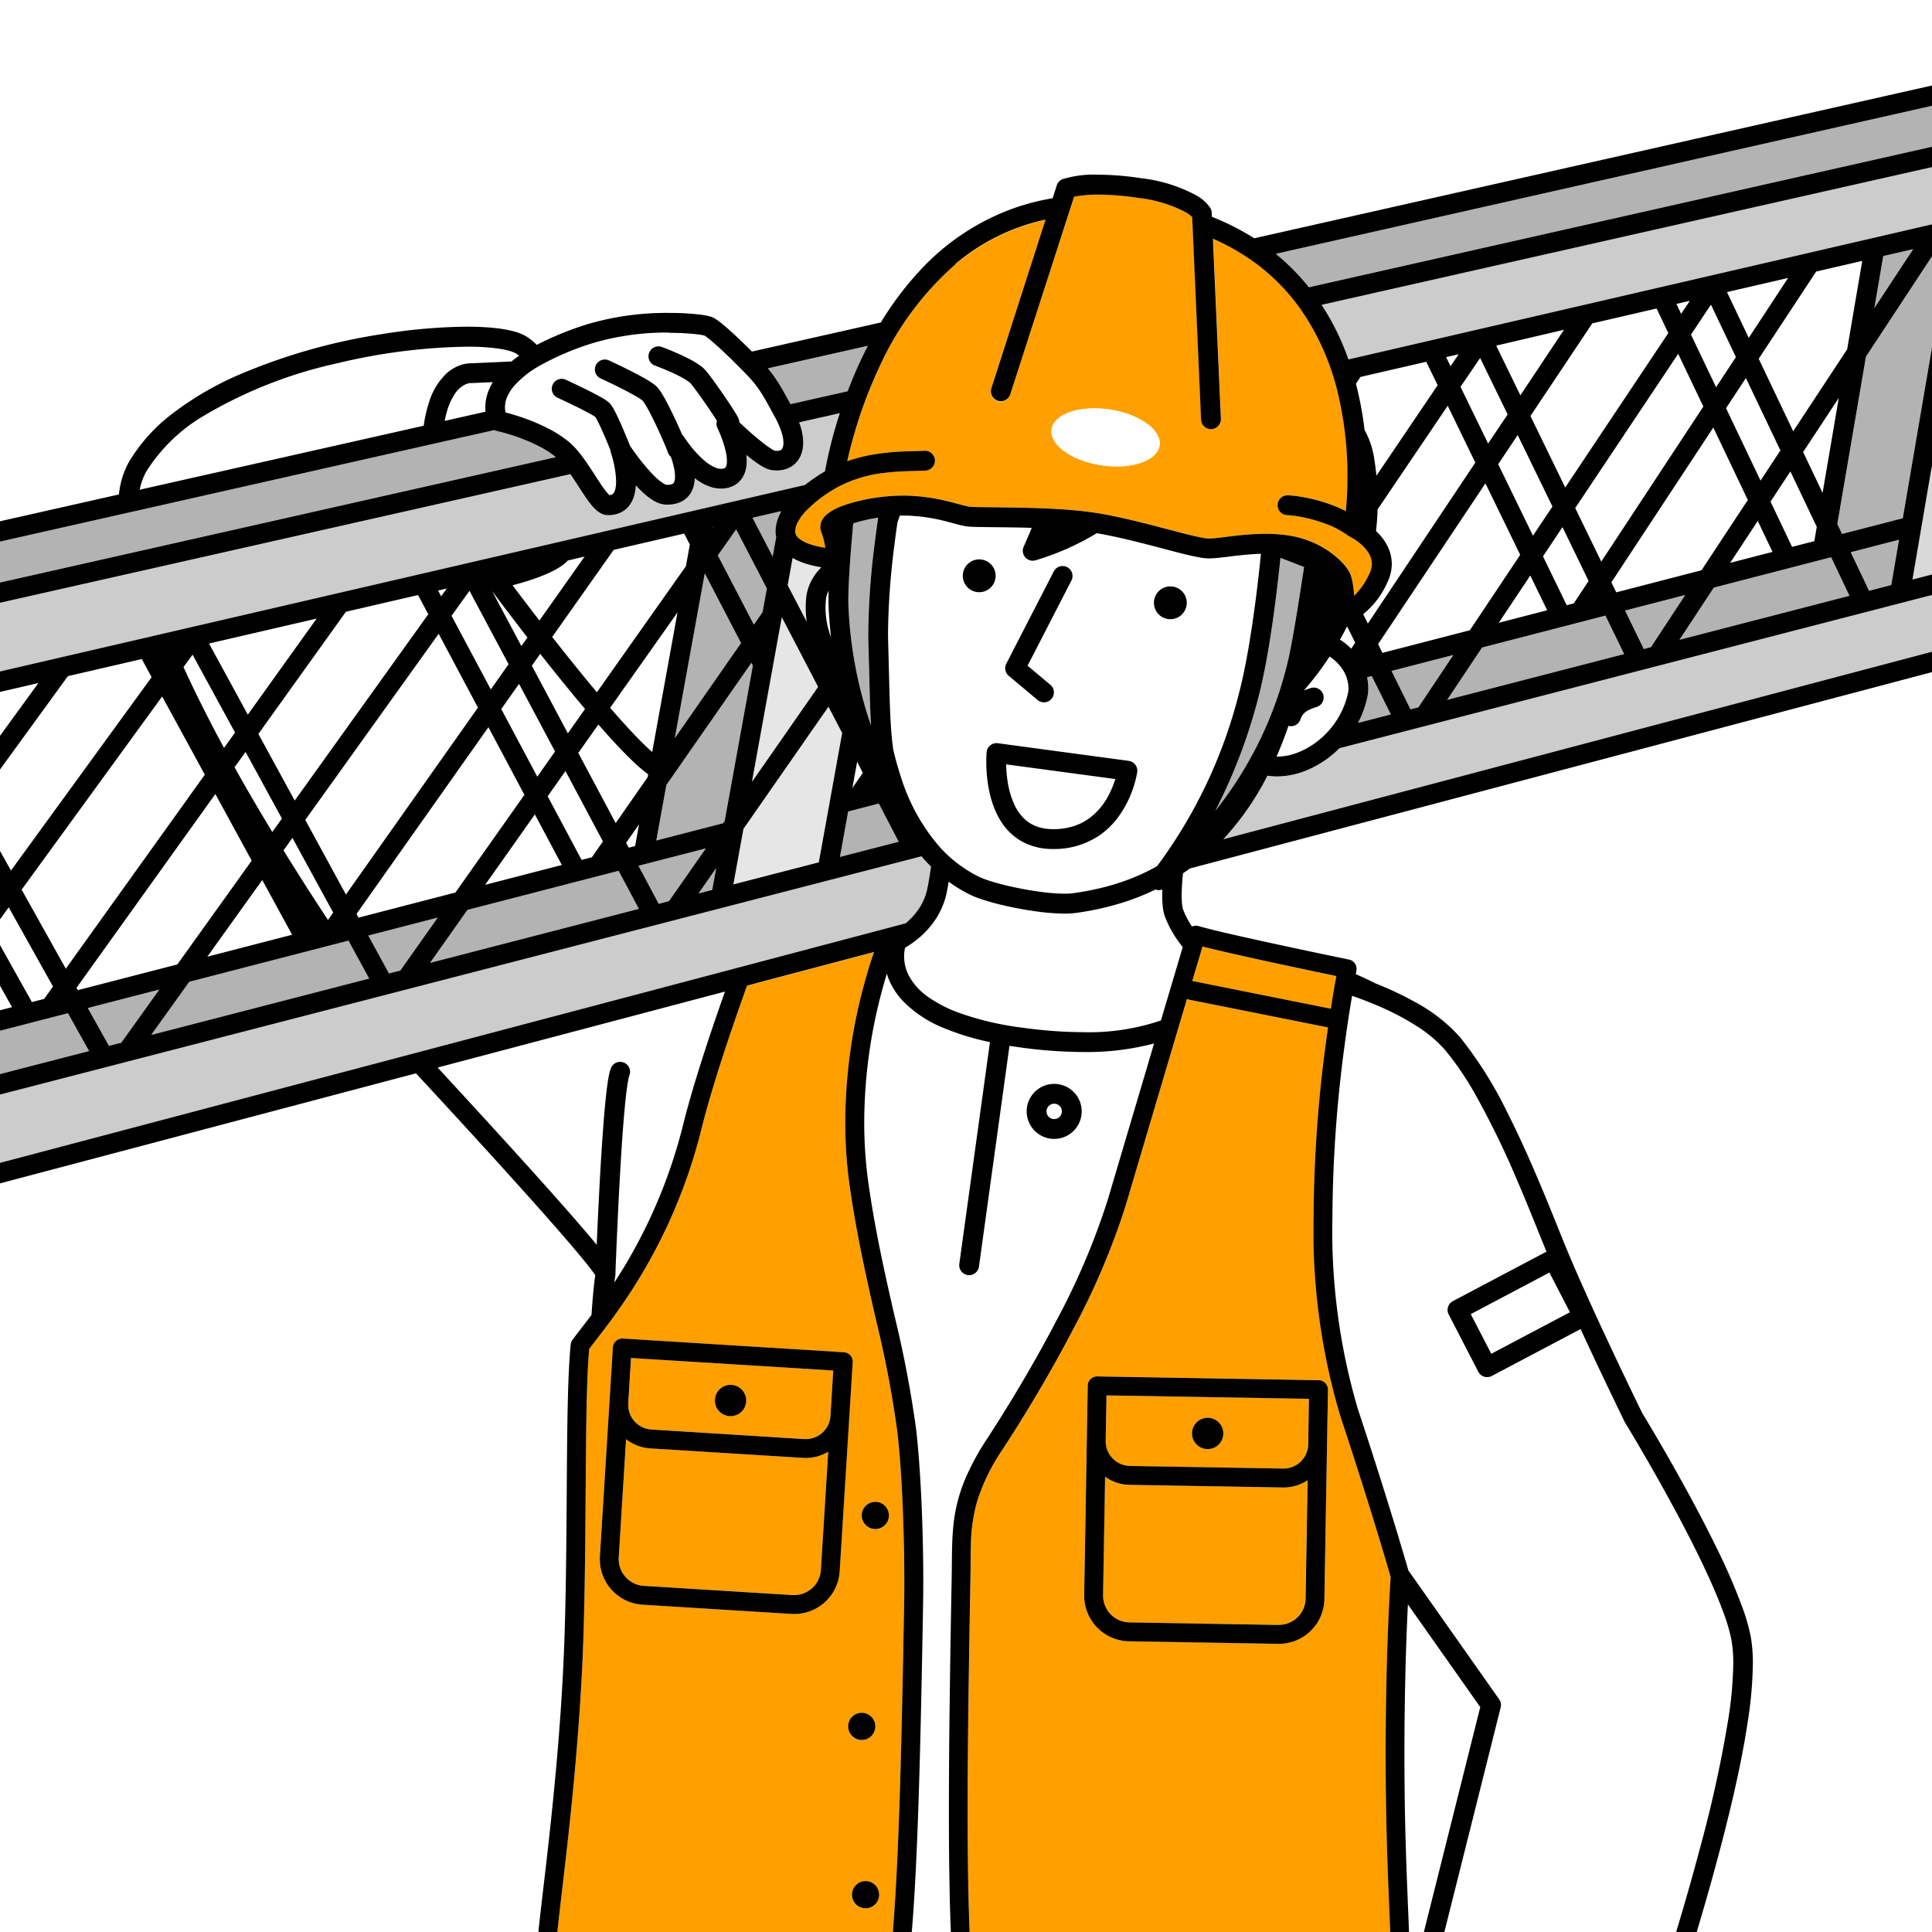 <svg xmlns="http://www.w3.org/2000/svg" xmlns:xlink="http://www.w3.org/1999/xlink" width="140" height="140" viewBox="0 0 140 140">
  <defs>
    <clipPath id="clip-path">
      <rect id="長方形_1065" data-name="長方形 1065" width="140" height="140" transform="translate(911 3608)" fill="#f2f2f2"/>
    </clipPath>
    <clipPath id="clip-path-2">
      <rect id="長方形_1064" data-name="長方形 1064" width="229.355" height="182.611" fill="none"/>
    </clipPath>
  </defs>
  <g id="グループ_622" data-name="グループ 622" transform="translate(-911 -3608)">
    <rect id="長方形_967" data-name="長方形 967" width="140" height="140" transform="translate(911 3608)" fill="#fff"/>
    <g id="マスクグループ_44" data-name="マスクグループ 44" clip-path="url(#clip-path)">
      <g id="グループ_610" data-name="グループ 610" transform="translate(851.113 3608)">
        <g id="グループ_609" data-name="グループ 609" clip-path="url(#clip-path-2)">
          <path id="パス_16640" data-name="パス 16640" d="M85.393,146.973c.159,1.472.329,2.72.5,3.655l12.227.077,1.4-19.331-3.075-.84a.719.719,0,0,1,.378-1.387l3.429.935c.027,0,.054,0,.081,0a.712.712,0,0,1,.338.116l3.942,1.076a.718.718,0,1,1-.378,1.386l-3.3-.9-1.376,18.955,17.085.11,1.657-19.061a.719.719,0,0,1,.716-.657h8.319a3.152,3.152,0,0,1-.757-.249,1.959,1.959,0,0,1-.513-.346,1.358,1.358,0,0,1-.347-.539,1.327,1.327,0,0,1-.067-.42,1.574,1.574,0,0,1,.093-.522,2.417,2.417,0,0,1,.213-.448,5.737,5.737,0,0,1,.632-.833c.5-.558,1.131-1.159,1.8-1.826,1.174-1.175,2.491-2.679,3.315-3.689.275-.336.5-.619.632-.8.1-.136.2-.265.3-.39-.037-.814-.121-1.631-.238-2.433a83.425,83.425,0,0,1-20.582,2.517,84.4,84.4,0,0,1-11.162-.735,131.152,131.152,0,0,1-16.948-3.478c.182,5.475.444,12.182.79,18.308.252,4.464.548,8.621.887,11.754" transform="translate(24.407 34.085)" fill="#b3b3b3"/>
          <path id="パス_16641" data-name="パス 16641" d="M118.844,128.048h2.072q.058-.327.116-.647c-.242.1-.487.192-.735.276a9.223,9.223,0,0,1-1.453.371" transform="translate(34.649 37.144)" fill="#b3b3b3"/>
          <path id="パス_16642" data-name="パス 16642" d="M74.789,25.173a9.638,9.638,0,0,1,.394-1.723,4.787,4.787,0,0,1,1.224-2.033,2.991,2.991,0,0,1,.922-.589,2.386,2.386,0,0,1,.878-.18h.066l2.871-.129q.258-.211.558-.42a1.913,1.913,0,0,0-.256-.177,2.1,2.1,0,0,0-.466-.181,6.466,6.466,0,0,0-.783-.159,16.4,16.4,0,0,0-2.285-.137,42.657,42.657,0,0,0-9.383,1.2,32.687,32.687,0,0,0-9.687,3.81,12.3,12.3,0,0,0-4.148,4.017,4.366,4.366,0,0,0-.47,1.245c-.006.03-.01.062-.017.092Z" transform="translate(15.804 5.67)" fill="#fff"/>
          <path id="パス_16643" data-name="パス 16643" d="M78.387,43.261,77.1,45.087,79.553,49.7l.75-.194.8-1.146Z" transform="translate(22.477 12.613)" fill="#fff"/>
          <path id="パス_16644" data-name="パス 16644" d="M81.5,47.589l.19.356.46-.119.288-1.583Z" transform="translate(23.761 13.482)" fill="#fff"/>
          <path id="パス_16645" data-name="パス 16645" d="M65.876,52.424,62.922,47.01l-.648.9c1.1,1.776,2.188,3.476,3.224,5.045Z" transform="translate(18.156 13.706)" fill="#fff"/>
          <path id="パス_16646" data-name="パス 16646" d="M60.908,41.668,65.9,34.707l-7.8,1.807Z" transform="translate(16.938 10.119)" fill="#fff"/>
          <path id="パス_16647" data-name="パス 16647" d="M76.1,37.15l.44-.624c-1.162-1.5-2.1-2.743-2.566-3.368Z" transform="translate(21.568 9.667)" fill="#fff"/>
          <path id="パス_16648" data-name="パス 16648" d="M60.865,43.453,63.5,48.282l9.678-13.5-.74-1.388L67.209,34.6Z" transform="translate(17.745 9.735)" fill="#fff"/>
          <path id="パス_16649" data-name="パス 16649" d="M81.9,73.313c.2.236.387.46.559.668.032-.74.071-1.63.118-2.592.128-2.608.306-5.731.518-7.84.062-.6.125-1.124.194-1.538.036-.221.074-.412.119-.58a2.248,2.248,0,0,1,.083-.254.719.719,0,1,1,1.334.535c0,.006-.013.037-.026.081s-.026.1-.04.174c-.03.141-.061.325-.093.542-.062.435-.125,1-.185,1.651-.12,1.3-.229,2.927-.323,4.558-.187,3.264-.313,6.542-.34,7.265,0,.056,0,.093,0,.118,0,.049-.005.081-.005.088l-.006.04c-.023.137-.048.3-.072.49q.339-.517.687-1.091A37.46,37.46,0,0,0,88.733,65.2c.706-2.843,1.928-6.507,3.011-9.565L70.926,61.141c.86.93,1.988,2.153,3.219,3.5,2.675,2.921,5.825,6.4,7.751,8.675" transform="translate(20.678 16.22)" fill="#fff"/>
          <path id="パス_16650" data-name="パス 16650" d="M78.39,43.267l-2.61-4.9L74.49,40.194l2.609,4.9Z" transform="translate(21.718 11.186)" fill="#fff"/>
          <path id="パス_16651" data-name="パス 16651" d="M71.171,33.583l.406-.566-.629.146Z" transform="translate(20.685 9.626)" fill="#fff"/>
          <path id="パス_16652" data-name="パス 16652" d="M83.837,44.47l.039-.213A11.8,11.8,0,0,1,82.652,43.2c-.541-.523-1.135-1.151-1.76-1.847-.2-.227-.413-.465-.624-.705l-1.454,2.06,2.71,5.086Z" transform="translate(22.978 11.851)" fill="#fff"/>
          <path id="パス_16653" data-name="パス 16653" d="M77.748,37.857c-.318-.4-.629-.79-.932-1.174l-.608.861,2.61,4.9,1.245-1.764c-.774-.917-1.56-1.879-2.314-2.822" transform="translate(22.218 10.695)" fill="#fff"/>
          <path id="パス_16654" data-name="パス 16654" d="M73.163,35.561,63.5,49.051l2.949,5.4,9.567-13.547Z" transform="translate(18.512 10.368)" fill="#fff"/>
          <path id="パス_16655" data-name="パス 16655" d="M77.191,45.693l-3.6,5.1,5.556-1.436Z" transform="translate(21.454 13.322)" fill="#fff"/>
          <path id="パス_16656" data-name="パス 16656" d="M78.538,45.7l-2.61-4.9L66.372,54.332l.143.263,7.022-1.816Z" transform="translate(19.351 11.895)" fill="#fff"/>
          <path id="パス_16657" data-name="パス 16657" d="M56.662,37.634c.87,1.913,1.868,3.885,2.934,5.857l.8-1.116-3.078-5.643Z" transform="translate(16.52 10.709)" fill="#fff"/>
          <path id="パス_16658" data-name="パス 16658" d="M60.325,42.186l-.8,1.111c.072.128.143.257.216.386.819,1.456,1.665,2.9,2.516,4.306l.7-.974Z" transform="translate(17.356 12.299)" fill="#fff"/>
          <path id="パス_16659" data-name="パス 16659" d="M73,33.149l-1.3,1.811,2.841,5.335,1.29-1.826Z" transform="translate(20.905 9.664)" fill="#fff"/>
          <path id="パス_16660" data-name="パス 16660" d="M86.1,133.932a129.1,129.1,0,0,0,15.824,3.188,82.98,82.98,0,0,0,10.973.723,78.644,78.644,0,0,0,22.461-3.106c-.039-.882-.121-2.774-.22-5.24-1.307.316-2.911.625-4.695.914-3.614.589-7.949,1.1-11.911,1.418-2.643.212-5.116.336-7.1.336-.8,0-1.525-.019-2.154-.063a10.612,10.612,0,0,1-1.6-.213,2.759,2.759,0,0,1-.785-.291,1.215,1.215,0,0,1-.389-.353,3,3,0,0,1-.373-.858,10.051,10.051,0,0,1-.249-1.164c-.143-.891-.253-2.026-.337-3.385-.168-2.716-.232-6.329-.232-10.574,0-4.892.087-10.626.2-16.779.026-1.357,0-2.516.106-3.68a11.667,11.667,0,0,1,.905-3.629,18.413,18.413,0,0,1,1.555-2.847c1.621-2.485,3.41-5.461,4.993-8.495a51.857,51.857,0,0,0,3.757-8.828c1.235-4.176,2.4-8.107,3.357-11.326a19.054,19.054,0,0,1-5.116.619,34.122,34.122,0,0,1-4.551-.329c-.279-.037-.549-.077-.812-.12l-2.211,16a.719.719,0,1,1-1.425-.2l2.22-16.069a18.389,18.389,0,0,1-3.27-.991,8.675,8.675,0,0,1-3.042-1.993,5.136,5.136,0,0,1-.976-1.47,4.249,4.249,0,0,1-.181-.5c-.08.26-.16.531-.242.818a37.121,37.121,0,0,0-1.4,9.936,31.6,31.6,0,0,0,.328,4.588c.5,3.446,1.193,6.489,1.843,9.35a80.815,80.815,0,0,1,1.582,8.247c.172,1.441.3,3.273.391,5.214s.134,3.988.134,5.849c0,.59,0,1.162-.014,1.707-.1,6.068-.216,11.142-.364,15.311s-.333,7.434-.592,9.893a26.934,26.934,0,0,1-.633,3.894,6.284,6.284,0,0,1-.518,1.394,2.546,2.546,0,0,1-.384.542,1.588,1.588,0,0,1-.58.4,1.523,1.523,0,0,1-.247.07c-.079.016-.16.026-.244.035-.168.017-.353.025-.561.025a25.793,25.793,0,0,1-2.777-.213c-1.143-.134-2.48-.329-3.913-.57-2.87-.479-6.132-1.14-9.016-1.871-1.288-.327-2.5-.666-3.569-1.013,0,1.853-.005,3.213-.005,3.906.3.1.721.235,1.266.4,1.131.353,2.772.84,4.8,1.379m25.432-70.739a1.994,1.994,0,1,1-.584,1.409,1.99,1.99,0,0,1,.584-1.409" transform="translate(23.335 15.929)" fill="#fff"/>
          <path id="パス_16661" data-name="パス 16661" d="M123.306,137.312a2.957,2.957,0,0,1-.487.27h0a1.19,1.19,0,0,1-.464.1,1.114,1.114,0,0,1-.5-.121,1.238,1.238,0,0,1-.36-.283,1.9,1.9,0,0,1-.369-.681,3.251,3.251,0,0,1-.116-.492,4.421,4.421,0,0,1-.054-.7,4.846,4.846,0,0,1,.035-.545l-9.578.1a.765.765,0,0,1-.154-.016l-.911,10.476h12.864l.749-8.624a6.014,6.014,0,0,1-.651.514" transform="translate(32.171 39.318)" fill="#b3b3b3"/>
          <path id="パス_16662" data-name="パス 16662" d="M121.148,135.12c.1-.284.225-.617.375-1,.273-.709.634-1.591,1.116-2.659.353-.781.727-1.62,1.094-2.441H111.684l-.54,6.214h.016ZM118.533,130a1.416,1.416,0,1,1-1.417,1.417A1.417,1.417,0,0,1,118.533,130" transform="translate(32.404 37.614)" fill="#b3b3b3"/>
          <path id="パス_16663" data-name="パス 16663" d="M135.374,119.706a18.33,18.33,0,0,1-4.524-2.1l0,.022a.717.717,0,0,1-.284,1.395h-.012l-.057,0c-.052,0-.133,0-.236,0a9.578,9.578,0,0,0-2.017.227,8.227,8.227,0,0,0-2.81,1.173,6.846,6.846,0,0,0-1.723,1.657c-.163.223-.394.519-.679.868s-.624.75-.993,1.177c-.739.851-1.6,1.8-2.42,2.618-.426.427-.83.82-1.18,1.174a10.824,10.824,0,0,0-.841.931,2.115,2.115,0,0,0-.261.411c-.009.019-.014.036-.019.05a.665.665,0,0,0,.1.056,2.2,2.2,0,0,0,.957.187,6.129,6.129,0,0,0,1.882-.363,14.389,14.389,0,0,0,1.961-.843,20.541,20.541,0,0,0,2.179-1.294h0a.719.719,0,0,1,1.072.877s-1.848,4.208-3.312,7.452c-.47,1.044-.821,1.9-1.086,2.586s-.442,1.2-.57,1.564a2.856,2.856,0,0,0-.138.912,2.989,2.989,0,0,0,.039.487,1.708,1.708,0,0,0,.056.24l.013-.008a4.093,4.093,0,0,0,.336-.253,10.481,10.481,0,0,0,.832-.794c.6-.632,1.266-1.428,1.883-2.218,1.239-1.578,2.3-3.123,2.418-3.3l.012-.017h0l.014-.018a.761.761,0,0,1,.077-.092c.013-.013.027-.022.04-.034s.045-.039.07-.054a.517.517,0,0,1,.065-.034c.019-.01.039-.022.058-.031a.743.743,0,0,1,.275-.052c.021,0,.04.005.061.006s.052,0,.077.008a.724.724,0,0,1,.085.027.424.424,0,0,1,.049.016.752.752,0,0,1,.127.068.684.684,0,0,1,.11.093c.012.012.021.026.031.037a.775.775,0,0,1,.057.072.644.644,0,0,1,.035.066c.009.019.021.037.03.057a.741.741,0,0,1,.052.274c0,.022-.005.041-.006.063a.746.746,0,0,1-.009.075.572.572,0,0,1-.023.076c-.006.019-.01.04-.018.058a.733.733,0,0,1-.048.089.348.348,0,0,1-.021.037l-.017.026c-.012.015-.027.04-.049.071l-.186.282c-.159.242-.382.588-.638,1-.513.827-1.155,1.926-1.67,2.987a12,12,0,0,0-.781,1.958,3.093,3.093,0,0,0-.129.779.851.851,0,0,0,.019.2.2.2,0,0,0,.021.058l.006,0a.092.092,0,0,0,.032,0,.471.471,0,0,0,.173-.04,1.686,1.686,0,0,0,.325-.174,5.478,5.478,0,0,0,.886-.783,20.46,20.46,0,0,0,2.011-2.613c1.3-1.943,2.365-3.938,2.422-4.048l0-.005a.719.719,0,0,1,1.286.643l0,0-.008.017-.03.065-.114.249c-.1.216-.235.526-.391.9-.314.743-.708,1.733-1.025,2.707a14.265,14.265,0,0,0-.483,1.838,4.781,4.781,0,0,0-.084.806,1.572,1.572,0,0,0,.03.336.366.366,0,0,0,.022.074.313.313,0,0,0,.045-.016.987.987,0,0,0,.211-.137,3.75,3.75,0,0,0,.623-.705,15.606,15.606,0,0,0,1.346-2.463c.837-1.844,1.459-3.746,1.492-3.848v-.005a.719.719,0,0,1,1.379.4l-.005.023-.018.067-.066.26c-.057.223-.136.542-.227.921-.182.757-.411,1.755-.6,2.708-.1.515-.186,1.016-.245,1.456.176-.279.363-.6.553-.956a32.676,32.676,0,0,0,1.8-4.058,22.945,22.945,0,0,0,.819-2.685c.27-1.192.492-2.574.664-3.913s.292-2.641.363-3.676c.049-.688.075-1.262.081-1.64a.718.718,0,0,1,.73-.706.689.689,0,0,1,.232.045c.411-.864.916-1.95,1.479-3.2.017-.04.036-.081.053-.121a22.964,22.964,0,0,1-4.1-.767" transform="translate(34.202 34.288)" fill="#fff"/>
          <path id="パス_16664" data-name="パス 16664" d="M127.22,58.054a18.894,18.894,0,0,0-2.653-1.4c-.685-.3-1.369-.561-2.017-.788-.155.914-.35,2.139-.544,3.591a96.163,96.163,0,0,0-.88,12.426,45.668,45.668,0,0,0,1.839,13.92c2.11,6.371,3.384,10.733,3.667,11.716l6.577,9.333a.723.723,0,0,1,.11.589l-6.13,24.448c.088.079.192.172.315.278.4.347.983.825,1.7,1.342a18.585,18.585,0,0,0,5.462,2.814,24.017,24.017,0,0,0,6.416.847c.2,0,.376,0,.52-.006l0-.008c.108-.3.266-.743.462-1.3.394-1.12.947-2.717,1.581-4.621,1.267-3.806,2.858-8.839,4.151-13.728a91.219,91.219,0,0,0,2.007-9.167,28.033,28.033,0,0,0,.368-4.083,9.583,9.583,0,0,0-.127-1.675,12.3,12.3,0,0,0-.524-1.847c-.251-.706-.568-1.487-.931-2.3-.725-1.634-1.626-3.415-2.517-5.078-1.78-3.326-3.514-6.181-3.714-6.509l-.019-.031a.531.531,0,0,1-.032-.059s-.942-1.922-2.121-4.425c-.345-.732-.709-1.512-1.077-2.311l-6.437,3.4a.721.721,0,0,1-.55.05.714.714,0,0,1-.424-.355l-2.147-4.154a.717.717,0,0,1,.3-.965l6.785-3.588-.008-.017c-.528-1.294-1.259-3.16-2.131-5.186a63.235,63.235,0,0,0-2.969-6.1,22.061,22.061,0,0,0-2.219-3.286,9.426,9.426,0,0,0-2.091-1.767" transform="translate(35.314 16.289)" fill="#fff"/>
          <path id="パス_16665" data-name="パス 16665" d="M105.64,63.034a.556.556,0,1,0-.393-.949.554.554,0,0,0,0,.787.545.545,0,0,0,.393.163" transform="translate(30.637 18.053)" fill="#fff"/>
          <path id="パス_16666" data-name="パス 16666" d="M130.377,77.285l5.7-3.013L134.587,71.4l-5.7,3.013Z" transform="translate(37.578 20.816)" fill="#fff"/>
          <path id="パス_16667" data-name="パス 16667" d="M79.547,126.715A45.746,45.746,0,0,0,85.1,128.4a109.216,109.216,0,0,0,12.749,2.348c.916.1,1.673.152,2.18.152.154,0,.284-.005.382-.013a1.083,1.083,0,0,0,.18-.026.234.234,0,0,0,.075-.062,1.246,1.246,0,0,0,.191-.283,5.907,5.907,0,0,0,.449-1.329,38.382,38.382,0,0,0,.716-5.521c.38-4.952.579-12.473.761-22.987.009-.535.014-1.1.014-1.683,0-1.839-.045-3.868-.133-5.787s-.218-3.726-.384-5.113a79.466,79.466,0,0,0-1.558-8.106c-.648-2.861-1.351-5.946-1.862-9.455a33,33,0,0,1-.342-4.785,38.419,38.419,0,0,1,1.456-10.307c.216-.768.433-1.445.63-2.019l-4.346,1.149-3.744.991-1.113.294c-.058.164-.118.331-.178.5-1.107,3.109-2.395,6.949-3.107,9.82a38.871,38.871,0,0,1-5.94,13.049c-.646.925-1.228,1.68-1.683,2.268-.2.263-.381.492-.526.685-.083.891-.138,2.057-.174,3.423-.04,1.461-.058,3.146-.074,4.97-.028,3.646-.039,7.844-.156,11.912-.223,7.726-1.118,15.138-1.629,19.492-.169,1.448-.3,2.562-.34,3.206-.012.17-.018.307-.018.4v.04a.266.266,0,0,0,.026.034,1.626,1.626,0,0,0,.338.283,8.853,8.853,0,0,0,1.6.787m20.152-16.2a.985.985,0,1,1,1-.973.985.985,0,0,1-1,.973m1.275,11.222a.985.985,0,1,1-.973-1,.985.985,0,0,1,.973,1m-.263-28.477a.985.985,0,1,1-1,.973.983.983,0,0,1,1-.973M82.4,81.422l16.01.994a.685.685,0,0,1,.641.725l-.247,3.973h0l-.692,11.162a3.3,3.3,0,0,1-3.3,3.1c-.068,0-.137,0-.205-.006h0L83.834,100.7a3.3,3.3,0,0,1-3.1-3.3c0-.068,0-.138.006-.211v0l.94-15.134a.684.684,0,0,1,.725-.639" transform="translate(22.618 15.575)" fill="#ffa000"/>
          <path id="パス_16668" data-name="パス 16668" d="M82.9,91.37l10.775.669q.064,0,.124,0a1.937,1.937,0,0,0,1.932-1.817l.532-8.571a3.139,3.139,0,0,1-1.621.453c-.066,0-.132,0-.2-.006l.041-.682-.041.682-11.076-.688a3.131,3.131,0,0,1-1.75-.669l-.533,8.571v0q0,.058,0,.12A1.94,1.94,0,0,0,82.9,91.37" transform="translate(23.639 23.541)" fill="#ffa000"/>
          <path id="パス_16669" data-name="パス 16669" d="M81.62,79.483c0,.035,0,.071,0,.11a1.79,1.79,0,0,0,1.678,1.782l11.076.688c.037,0,.076,0,.114,0a1.787,1.787,0,0,0,1.782-1.676l.2-3.29L81.825,76.19l-.205,3.29ZM87.9,79.2a1.134,1.134,0,1,1,1.06,1.2,1.133,1.133,0,0,1-1.06-1.2" transform="translate(23.795 22.213)" fill="#ffa000"/>
          <path id="パス_16670" data-name="パス 16670" d="M72.021,22.344a4.551,4.551,0,0,0-.548,1.253c-.057.2-.11.417-.156.655l2.963-.668a2.935,2.935,0,0,1-.017-.31,3.287,3.287,0,0,1,.164-1.013,4.021,4.021,0,0,1,.381-.82l-1.493.067h-.1a1.029,1.029,0,0,0-.416.107,1.925,1.925,0,0,0-.783.73" transform="translate(20.792 6.251)" fill="#fff"/>
          <path id="パス_16671" data-name="パス 16671" d="M15.265,71.79l5.094-26.413.692-3.594L16.1,42.929,10.284,73.078Z" transform="translate(2.998 12.182)" fill="#b3b3b3"/>
          <path id="パス_16672" data-name="パス 16672" d="M86.374,29.626l.054-.077-.041.01Z" transform="translate(25.182 8.615)" fill="#b3b3b3"/>
          <path id="パス_16673" data-name="パス 16673" d="M88.588,29.154l1.462,2.81.256-1.408a2.014,2.014,0,0,1-.046-.417c0-.052,0-.106.006-.161v0A2.913,2.913,0,0,1,90.519,29c.034-.077.071-.154.11-.227l.018-.1Z" transform="translate(25.828 8.361)" fill="#b3b3b3"/>
          <path id="パス_16674" data-name="パス 16674" d="M86.412,32.18l-.023.032L84.233,44.1l4.8-6.89Z" transform="translate(24.558 9.382)" fill="#b3b3b3"/>
          <path id="パス_16675" data-name="パス 16675" d="M90.2,33.976,87.973,29.7l-1.33,1.884L89.254,36.6l.633-.909Z" transform="translate(25.261 8.658)" fill="#b3b3b3"/>
          <path id="パス_16676" data-name="パス 16676" d="M88.146,48.657,90.19,37.393l-.106-.2-6.163,8.854-.731,4.026,4.846-1.253Z" transform="translate(24.254 10.843)" fill="#b3b3b3"/>
          <path id="パス_16677" data-name="パス 16677" d="M151.529,21.912l-2.073,12.126.344.721,4.4-1.137,3.442-20.135-.663.152Z" transform="translate(43.574 3.932)" fill="#b3b3b3"/>
          <path id="パス_16678" data-name="パス 16678" d="M151.528,18.242l2.813-4.272-2.169.5Z" transform="translate(44.178 4.073)" fill="#b3b3b3"/>
          <path id="パス_16679" data-name="パス 16679" d="M120.348,19.246l47.8-10.781.524-3.082L117.947,16.823a16.041,16.041,0,0,1,2.4,2.423" transform="translate(34.387 1.57)" fill="#b3b3b3"/>
          <path id="パス_16680" data-name="パス 16680" d="M16.061,41.1l-1.046,5.427,4.954-1.147.354-1.835a.718.718,0,0,1,.548-.566L95.8,26.085a7.286,7.286,0,0,0-1.3-.827,12.181,12.181,0,0,0-1.405-.6,13.575,13.575,0,0,0-1.6-.474.787.787,0,0,1-.163-.058Z" transform="translate(4.378 7.035)" fill="#b3b3b3"/>
          <path id="パス_16681" data-name="パス 16681" d="M89.45,21.037a10.136,10.136,0,0,1,.907,1.28c.28.464.518.912.737,1.314l4.139-.934A31.737,31.737,0,0,1,96.7,19.4Z" transform="translate(26.079 5.657)" fill="#b3b3b3"/>
          <path id="パス_16682" data-name="パス 16682" d="M139.037,34.54l-8.94,2.312-2.531,3.792,12.828-3.317Z" transform="translate(37.192 10.07)" fill="#b3b3b3"/>
          <path id="パス_16683" data-name="パス 16683" d="M51.3,56.861,52.827,59.6l.891-.23,2.76-3.853Z" transform="translate(14.955 16.187)" fill="#b3b3b3"/>
          <path id="パス_16684" data-name="パス 16684" d="M137.547,34.51,138.9,37.3l.511-.132,2.491-3.783Z" transform="translate(40.102 9.733)" fill="#b3b3b3"/>
          <path id="パス_16685" data-name="パス 16685" d="M124.438,37.906l1.383,2.781.567-.147,2.531-3.792Z" transform="translate(36.28 10.714)" fill="#b3b3b3"/>
          <path id="パス_16686" data-name="パス 16686" d="M34.937,61.1,36.5,63.833l.966-.249,2.81-3.866Z" transform="translate(10.186 17.411)" fill="#b3b3b3"/>
          <path id="パス_16687" data-name="パス 16687" d="M123.562,37.93l-.34.088a3.7,3.7,0,0,1,.087.776,3.278,3.278,0,0,1-.081.731,7.362,7.362,0,0,1-.666,1.8l2.384-.616Z" transform="translate(35.733 11.058)" fill="#b3b3b3"/>
          <path id="パス_16688" data-name="パス 16688" d="M53.56,56.847,41.4,59.99l-2.812,3.864,16.5-4.266Z" transform="translate(11.252 16.574)" fill="#b3b3b3"/>
          <path id="パス_16689" data-name="パス 16689" d="M37.344,61.077,24.531,64.392l-2.778,3.76-.019.1L38.909,63.81Z" transform="translate(6.336 17.807)" fill="#b3b3b3"/>
          <path id="パス_16690" data-name="パス 16690" d="M67.033,52.783l1.5,2.75.819-.212,2.711-3.838Z" transform="translate(19.543 15.01)" fill="#b3b3b3"/>
          <path id="パス_16691" data-name="パス 16691" d="M96.314,45.082l-2.224.575L93.5,48.949l4.257-1.1Z" transform="translate(27.259 13.144)" fill="#b3b3b3"/>
          <path id="パス_16692" data-name="パス 16692" d="M70.649,55.526l-1.5-2.75L57.612,55.76l-2.761,3.851Z" transform="translate(15.992 15.387)" fill="#b3b3b3"/>
          <path id="パス_16693" data-name="パス 16693" d="M14.548,69.975h0l.723-3.748-4.983,1.288L9.233,72.988l4.988-1.319Z" transform="translate(2.692 19.308)" fill="#b3b3b3"/>
          <path id="パス_16694" data-name="パス 16694" d="M86.839,48.7l-1.281,1.84.994-.257Z" transform="translate(24.944 14.199)" fill="#b3b3b3"/>
          <path id="パス_16695" data-name="パス 16695" d="M82.185,48.856l1.468,2.757.752-.194,2.663-3.827Z" transform="translate(23.961 13.876)" fill="#b3b3b3"/>
          <path id="パス_16696" data-name="パス 16696" d="M85.63,51.615l-1.468-2.757L73.206,51.69l-2.711,3.838Z" transform="translate(20.553 14.245)" fill="#b3b3b3"/>
          <path id="パス_16697" data-name="パス 16697" d="M150.21,31.185l1.33,2.794,1.612-.416.561-3.283Z" transform="translate(43.794 8.828)" fill="#b3b3b3"/>
          <path id="パス_16698" data-name="パス 16698" d="M152.924,34.059l-1.33-2.794-8.5,2.2L140.6,37.246Z" transform="translate(40.992 9.115)" fill="#b3b3b3"/>
          <path id="パス_16699" data-name="パス 16699" d="M21.534,73.822l.945-1.28,5.179-27.017-.878-1.534-6.36,1.472-5.813,30.15Z" transform="translate(4.259 12.826)" fill="#ccc"/>
          <path id="パス_16700" data-name="パス 16700" d="M90.559,33.28l1.381,2.653a7.464,7.464,0,0,1-.074-1.04c0-.223.01-.451.031-.678a3.374,3.374,0,0,1,.294-1.09,3.917,3.917,0,0,1,.6-.925c.067-.076.136-.15.208-.221a7.569,7.569,0,0,1-1.4-.355,4.5,4.5,0,0,1-.685-.32Z" transform="translate(26.402 9.127)" fill="#e6e6e6"/>
          <path id="パス_16701" data-name="パス 16701" d="M88.557,46.567l4.8-6.89-2.631-5.054Z" transform="translate(25.819 10.094)" fill="#e6e6e6"/>
          <path id="パス_16702" data-name="パス 16702" d="M93.707,50.928,95.4,41.555l-.991-1.905L88.244,48.5l-.73,4.026Z" transform="translate(25.515 11.56)" fill="#e6e6e6"/>
          <path id="パス_16703" data-name="パス 16703" d="M157.929,13.472,153.669,38.4l4.971-1.285,4.216-24.784Z" transform="translate(44.802 3.595)" fill="#d9d9d9"/>
          <path id="パス_16704" data-name="パス 16704" d="M20.386,44.557,19.34,49.984l93.249-21.59a12.8,12.8,0,0,1,1.449-.988,32.438,32.438,0,0,1,1.075-4.213l-2.947.665c.032.087.063.172.09.256a4.051,4.051,0,0,1,.205,1.21,2.378,2.378,0,0,1-.161.894,1.779,1.779,0,0,1-.513.708,1.759,1.759,0,0,1-.5.288,2.071,2.071,0,0,1-.739.129,2.661,2.661,0,0,1-.391-.03,1.531,1.531,0,0,1-.329-.094,2.555,2.555,0,0,1-.28-.137,5.428,5.428,0,0,1-.559-.362c-.211-.152-.43-.324-.648-.5a3.661,3.661,0,0,1,.027.43,2.677,2.677,0,0,1-.083.686,1.812,1.812,0,0,1-.327.672,1.647,1.647,0,0,1-.4.363,1.872,1.872,0,0,1-.7.26,2.11,2.11,0,0,1-.347.027,2.518,2.518,0,0,1-.855-.156,3.629,3.629,0,0,1-.741-.375c-.107-.068-.211-.143-.31-.22a2.569,2.569,0,0,1-.107.659,1.754,1.754,0,0,1-.455.748,1.706,1.706,0,0,1-.532.346,2.3,2.3,0,0,1-.878.159l-.139,0h0a1.55,1.55,0,0,1-.428-.081,2.222,2.222,0,0,1-.371-.163,3.937,3.937,0,0,1-.659-.466,8.3,8.3,0,0,1-.7-.685,3.5,3.5,0,0,1-.087.617,2.23,2.23,0,0,1-.4.863,1.747,1.747,0,0,1-.537.451,2.019,2.019,0,0,1-.966.227h-.053a1.1,1.1,0,0,1-.47-.12,1.615,1.615,0,0,1-.324-.218,3.606,3.606,0,0,1-.5-.546c-.31-.4-.621-.9-.948-1.4-.151-.232-.3-.465-.46-.688Z" transform="translate(5.639 6.762)" fill="#ccc"/>
          <path id="パス_16705" data-name="パス 16705" d="M120.516,19.8a17.814,17.814,0,0,1,1.329,2.422c.231.51.434,1.023.616,1.536L172.782,12.1l.725-4.258Z" transform="translate(35.136 2.287)" fill="#ccc"/>
          <path id="パス_16706" data-name="パス 16706" d="M121.55,52.9a4.981,4.981,0,0,0,.908-.975,4.179,4.179,0,0,0,.613-1.3c.041-.146.1-.425.159-.776.052-.3.108-.664.167-1.064-.156-.154-.31-.313-.457-.475-.08-.088-.156-.18-.232-.27L14.612,75.995,13.557,81.47Z" transform="translate(3.953 14.007)" fill="#ccc"/>
          <path id="パス_16707" data-name="パス 16707" d="M123.414,44.679a7.255,7.255,0,0,1-2.429,1.621,5.7,5.7,0,0,1-2.087.421,4.64,4.64,0,0,1-.7-.053,20.164,20.164,0,0,1-3.2,4.606L168.919,37.01l.728-4.287Z" transform="translate(33.529 9.54)" fill="#ccc"/>
          <path id="パス_16708" data-name="パス 16708" d="M116,52.023a3.251,3.251,0,0,1-.164-.726,6.971,6.971,0,0,1-.044-.83c0-.141,0-.288.01-.438a.716.716,0,0,1-.5.005,17.294,17.294,0,0,1-2.34.938,20.947,20.947,0,0,1-3.4.756,6.127,6.127,0,0,1-.843.053,16.69,16.69,0,0,1-2.367-.208c-.847-.127-1.719-.3-2.5-.5-.519-.133-1-.275-1.405-.425a6.094,6.094,0,0,1-.634-.267,10.739,10.739,0,0,1-1.493-.912c-.04.244-.08.466-.118.657s-.071.335-.108.47a5.618,5.618,0,0,1-.821,1.738,6.38,6.38,0,0,1-1.067,1.173,6.618,6.618,0,0,1-1.046.74,2.872,2.872,0,0,0-.07.634,3,3,0,0,0,.328,1.363,4.466,4.466,0,0,0,1.5,1.633,9.475,9.475,0,0,0,2.108,1.076,21.523,21.523,0,0,0,4.706,1.1,32.739,32.739,0,0,0,4.359.318,16.229,16.229,0,0,0,5.61-.85c.706-2.375,1.257-4.229,1.58-5.311-.1-.123-.19-.248-.282-.376a7.921,7.921,0,0,1-1-1.813" transform="translate(28.309 14.422)" fill="#fff"/>
          <path id="パス_16709" data-name="パス 16709" d="M92.71,33.815h0c-.017.182-.026.363-.026.544a6.061,6.061,0,0,0,.4,2.153c-.074-.655-.133-1.333-.174-2.043-.01-.194-.016-.408-.016-.642,0-.216,0-.448.012-.694a1.958,1.958,0,0,0-.2.681" transform="translate(27.022 9.66)" fill="#fff"/>
          <path id="パス_16710" data-name="パス 16710" d="M121.118,42.839a6.092,6.092,0,0,0,2.041-3.313,1.834,1.834,0,0,0,.045-.413,2.549,2.549,0,0,0-.461-1.4,3.059,3.059,0,0,0-.911-.88,21.8,21.8,0,0,1-1.862,2.455c.172-.07.333-.123.473-.168h0a.719.719,0,1,1,.433,1.37,3.539,3.539,0,0,0-.573.225,1.184,1.184,0,0,0-.4.323,1.129,1.129,0,0,0-.183.351.716.716,0,0,1-.867.464c-.267.787-.557,1.528-.863,2.225l.036,0a4.239,4.239,0,0,0,1.556-.319,5.7,5.7,0,0,0,1.536-.926" transform="translate(34.4 10.74)" fill="#fff"/>
          <path id="パス_16711" data-name="パス 16711" d="M100.094,29.272a12.655,12.655,0,0,0-2.723-.346h-.138c-.061,0-.121,0-.183,0-.059.164-.119.332-.176.5-.071.486-.152,1.076-.234,1.736a53.7,53.7,0,0,0-.448,6.22c0,.248,0,.492.01.73h0c.071,2.49.1,4.3.177,5.724.043.792.1,1.459.2,2.063.16.679.341,1.338.55,1.964a14.119,14.119,0,0,0,2.791,5.054,9.511,9.511,0,0,0,2.813,2.159,6.09,6.09,0,0,0,.8.313c.336.11.734.221,1.159.324a24.405,24.405,0,0,0,2.708.5,13.135,13.135,0,0,0,1.592.114,4.459,4.459,0,0,0,.633-.036,21.544,21.544,0,0,0,2.25-.439,16.191,16.191,0,0,0,2.933-1.058c.291-.139.585-.292.88-.456a35.53,35.53,0,0,0,5.946-12.56c.249-.952.474-2.059.672-3.193s.367-2.3.506-3.361c.192-1.467.328-2.75.406-3.529-.489.013-.969.05-1.421.1-.554.058-1.068.129-1.519.18a8.037,8.037,0,0,1-.837.057h-.028a4.146,4.146,0,0,1-.664-.075c-.245-.044-.518-.1-.82-.176-.607-.143-1.326-.335-2.112-.54-1.426-.375-3.058-.792-4.5-1.038a18.97,18.97,0,0,1-4.439,1.967.72.72,0,0,1-.854-.988l.005-.006.01-.025c.009-.021.022-.052.041-.094.037-.083.092-.205.158-.362.1-.227.229-.527.375-.88l-.081,0c-1.507-.044-2.91-.043-3.792-.062-.252-.005-.464-.012-.632-.022-.092-.006-.17-.013-.252-.026a7.6,7.6,0,0,1-.788-.182c-.287-.077-.607-.165-.969-.251m5.754,23.247a4.239,4.239,0,0,1-1.469-1.426,5.792,5.792,0,0,1-.558-1.151,8.264,8.264,0,0,1-.385-1.529,11.177,11.177,0,0,1-.123-1.653c0-.408.023-.666.025-.685a.719.719,0,0,1,.811-.647l9.49,1.275a.719.719,0,0,1,.616.815,6.888,6.888,0,0,1-.27,1.077,7.673,7.673,0,0,1-1.118,2.193,5.629,5.629,0,0,1-4.705,2.3,4.575,4.575,0,0,1-2.314-.573M115.594,34.7a1.189,1.189,0,1,1,.508,1.6,1.188,1.188,0,0,1-.508-1.6m-7.388-1.735a.719.719,0,0,1,1.28.657L106.3,39.805l1.669,1.4a.719.719,0,1,1-.925,1.1l-2.108-1.767a.721.721,0,0,1-.178-.88l3.445-6.692m-6.463-.222a1.189,1.189,0,1,1,.506,1.6,1.187,1.187,0,0,1-.506-1.6" transform="translate(28.045 8.433)" fill="#fff"/>
          <path id="パス_16712" data-name="パス 16712" d="M77.317,21.021a7.3,7.3,0,0,0-1.9,1.465,3.211,3.211,0,0,0-.53.8,1.92,1.92,0,0,0-.181.794,1.559,1.559,0,0,0,.048.385c.178.046.411.11.683.194a14.764,14.764,0,0,1,2.271.9,8.677,8.677,0,0,1,1.6,1.01,5.23,5.23,0,0,1,.673.679c.209.249.408.518.6.79.381.545.731,1.113,1.04,1.574a6.831,6.831,0,0,0,.536.725,1.087,1.087,0,0,0,.115.116.6.6,0,0,0,.181-.039.288.288,0,0,0,.111-.084.492.492,0,0,0,.07-.11,1.107,1.107,0,0,0,.081-.256,2.518,2.518,0,0,0,.045-.5,6.611,6.611,0,0,0-.19-1.416c-.1-.417-.2-.713-.2-.717a.711.711,0,0,1-.034-.17c-.24-.588-.511-1.23-.741-1.719-.108-.232-.208-.43-.28-.557-.027-.046-.049-.083-.063-.1s-.032-.023-.058-.04c-.068-.044-.172-.106-.293-.173-.243-.136-.561-.3-.878-.457-.638-.318-1.285-.619-1.426-.685l-.028-.013a.719.719,0,1,1,.6-1.306s1,.46,1.846.894c.284.146.551.288.771.417a3.838,3.838,0,0,1,.338.22,1.3,1.3,0,0,1,.181.16,1.572,1.572,0,0,1,.12.152q.05.074.1.151c.062.1.124.221.19.349.129.256.271.563.417.894.222.5.453,1.06.651,1.554l.016.022c.094.137.231.332.4.555a14.689,14.689,0,0,0,1.214,1.462,4.2,4.2,0,0,0,.79.668.711.711,0,0,0,.211.092h.079a.8.8,0,0,0,.349-.059.216.216,0,0,0,.1-.088.431.431,0,0,0,.053-.13,1.268,1.268,0,0,0,.036-.324,3.262,3.262,0,0,0-.087-.688,6.4,6.4,0,0,0-.207-.718l-.008-.023a.718.718,0,0,1-.227-.34c-.006-.022-.022-.07-.045-.13s-.052-.137-.087-.222c-.07-.172-.161-.386-.265-.621-.207-.47-.465-1.025-.713-1.523-.167-.331-.328-.635-.464-.865a3.271,3.271,0,0,0-.192-.3c-.025-.034-.043-.056-.044-.058h0l-.006-.006-.03-.025c-.026-.019-.063-.048-.108-.077-.092-.062-.214-.138-.354-.22-.282-.164-.633-.351-.983-.528-.7-.356-1.39-.677-1.538-.747l-.03-.013a.719.719,0,1,1,.6-1.307c.005,0,1.064.488,2.012.987.316.167.62.335.878.493a4.756,4.756,0,0,1,.4.273,1.816,1.816,0,0,1,.189.165,2.121,2.121,0,0,1,.209.257c.062.089.124.187.189.293.128.212.263.458.4.727.278.537.572,1.16.818,1.707.075.169.145.329.209.479a.685.685,0,0,1,.129.149h0l.005.006.021.031q.027.045.085.128c.075.11.187.267.327.447a7.437,7.437,0,0,0,1.085,1.148,2.861,2.861,0,0,0,.8.492,1.081,1.081,0,0,0,.368.072.683.683,0,0,0,.116-.01.391.391,0,0,0,.173-.059.2.2,0,0,0,.065-.08.546.546,0,0,0,.044-.129,1.382,1.382,0,0,0,.028-.292,3.436,3.436,0,0,0-.1-.74,7,7,0,0,0-.231-.783c-.172-.487-.351-.854-.354-.861a.707.707,0,0,1-.04-.527c-.121-.191-.275-.425-.447-.679-.4-.59-.878-1.275-1.21-1.714-.094-.125-.177-.23-.236-.3a1.059,1.059,0,0,0-.155-.137,3.554,3.554,0,0,0-.32-.211,9.571,9.571,0,0,0-.87-.444c-.611-.279-1.187-.489-1.245-.51h0a.719.719,0,0,1,.486-1.354c.006,0,.267.1.639.247s.852.359,1.31.6a6.2,6.2,0,0,1,.858.52,2.308,2.308,0,0,1,.411.378c.128.155.287.363.466.608s.378.524.579.81c.4.573.8,1.168,1.044,1.567.071.115.129.214.178.3a1.579,1.579,0,0,1,.075.16.784.784,0,0,1,.045.151.825.825,0,0,1,.012.112l.136.127c.337.314.788.721,1.226,1.084.292.242.58.465.815.623a2.815,2.815,0,0,0,.325.2.567.567,0,0,0,.063.028,1.285,1.285,0,0,0,.163.013.637.637,0,0,0,.247-.044.283.283,0,0,0,.116-.09.424.424,0,0,0,.062-.12,1,1,0,0,0,.046-.327,2.589,2.589,0,0,0-.139-.779,6.235,6.235,0,0,0-.5-1.13c-.261-.473-.519-.973-.814-1.457A8.031,8.031,0,0,0,92.407,21.9c-.887-.936-1.852-1.877-2.537-2.473-.227-.2-.425-.358-.564-.461-.059-.044-.11-.076-.139-.094l-.006,0c-.028-.008-.08-.021-.147-.034-.133-.027-.327-.056-.562-.08a18.376,18.376,0,0,0-1.842-.085,18.858,18.858,0,0,0-5.545.765,19.95,19.95,0,0,0-3.747,1.582" transform="translate(21.782 5.444)" fill="#fff"/>
          <path id="パス_16713" data-name="パス 16713" d="M108.845,46.792a4.872,4.872,0,0,0,1.417-1.7,6.784,6.784,0,0,0,.458-1.12l.006-.022-7.907-1.063a9.509,9.509,0,0,0,.1,1.206,6.352,6.352,0,0,0,.461,1.639,3.621,3.621,0,0,0,.584.923,2.617,2.617,0,0,0,1.215.781,3.573,3.573,0,0,0,1.047.145,4.8,4.8,0,0,0,1.5-.223,3.935,3.935,0,0,0,1.117-.568" transform="translate(29.977 12.504)" fill="#fff"/>
          <path id="パス_16714" data-name="パス 16714" d="M114.55,49.638a27.543,27.543,0,0,0,5.335-11.143c.088-.394.2-.962.31-1.6s.234-1.355.346-2.05c.187-1.149.356-2.246.452-2.883l-1.714-.666c-.138,1.372-.431,4.024-.873,6.618-.211,1.24-.456,2.467-.737,3.543a39.553,39.553,0,0,1-3.119,8.185" transform="translate(33.397 9.123)" fill="#b3b3b3"/>
          <path id="パス_16715" data-name="パス 16715" d="M94.032,33.078c-.043.719-.07,1.405-.07,1.944,0,.214,0,.4.013.561A30.562,30.562,0,0,0,95.606,44.1c-.092-1.51-.118-3.371-.191-5.971-.008-.253-.01-.511-.01-.771a54.808,54.808,0,0,1,.458-6.4c.092-.744.183-1.4.26-1.922l-.143.022a11.36,11.36,0,0,0-1.664.394c-.014.155-.03.323-.045.5-.08.886-.176,2.043-.239,3.123" transform="translate(27.395 8.466)" fill="#b3b3b3"/>
          <path id="パス_16716" data-name="パス 16716" d="M97.016,23.567a32.714,32.714,0,0,0-1.793,4.847c-.2.706-.351,1.324-.461,1.821a11.061,11.061,0,0,1,1.635-.442,17.18,17.18,0,0,1,2.608-.271c.511-.021.969-.027,1.341-.045a.719.719,0,1,1,.068,1.436c-.409.019-.863.026-1.354.045s-1.018.05-1.563.116a9.545,9.545,0,0,0-3.361,1h-.005l-.01.005-.041.022c-.037.021-.093.052-.164.093-.142.083-.345.205-.577.359a9.072,9.072,0,0,0-1.512,1.231,3.557,3.557,0,0,0-.7.975,1.485,1.485,0,0,0-.133.5v0c0,.017,0,.035,0,.054a.574.574,0,0,0,.049.239.721.721,0,0,0,.155.216,2.138,2.138,0,0,0,.731.431,5.206,5.206,0,0,0,.672.2c.2.046.391.081.571.108-.028-.172-.063-.351-.1-.527a3.982,3.982,0,0,0-.18-.582h0a1.01,1.01,0,0,1-.018-.743,1.217,1.217,0,0,1,.142-.278,1.686,1.686,0,0,1,.376-.378,3.99,3.99,0,0,1,.949-.5c.242-.094.5-.18.776-.258a14.133,14.133,0,0,1,3.632-.515h.165a13.887,13.887,0,0,1,2.391.249c.674.129,1.228.284,1.648.4.278.076.5.13.628.15.009,0,.04.005.084.008s.1.008.165.01c.132.006.3.012.5.015.4.008.917.012,1.506.018,1.178.014,2.644.036,4.072.119.952.054,1.887.136,2.717.261,1.084.163,2.25.425,3.37.7s2.193.57,3.074.794c.586.15,1.09.269,1.447.333a2.891,2.891,0,0,0,.418.052h.021a6.407,6.407,0,0,0,.679-.049c.28-.03.607-.072.965-.115a20.434,20.434,0,0,1,2.463-.176,11.216,11.216,0,0,1,1.654.116,7.137,7.137,0,0,1,2.189.7,6.517,6.517,0,0,1,1.525,1.067,3.982,3.982,0,0,1,.624.74,1.946,1.946,0,0,1,.216.442,3.453,3.453,0,0,1,.093.371c.026.129.046.262.066.4.03.213.05.433.07.646a5.287,5.287,0,0,0,1.091-1.574,1.691,1.691,0,0,0,.187-.737,1.464,1.464,0,0,0-.2-.721,2.646,2.646,0,0,0-.515-.63,4.212,4.212,0,0,0-.9-.63h0l-.013-.006a.92.92,0,0,1-.1-.063l-.01-.006a6.6,6.6,0,0,0-1.6-.845,10.819,10.819,0,0,0-1.8-.5,7.562,7.562,0,0,0-.98-.127.719.719,0,1,1,.077-1.435,8.967,8.967,0,0,1,1.168.149,12.24,12.24,0,0,1,1.347.333,10.319,10.319,0,0,1,1.648.659c.059-.624.116-1.488.116-2.516a25.675,25.675,0,0,0-.651-5.837,17.845,17.845,0,0,0-2.791-6.342,14.656,14.656,0,0,0-3.667-3.585,16.137,16.137,0,0,0-2.641-1.457l.571,13.023a.719.719,0,1,1-1.436.062l-.642-14.662a2.731,2.731,0,0,0-.479-.347,9.555,9.555,0,0,0-3.41-1.031,19.516,19.516,0,0,0-2.9-.24,9,9,0,0,0-1.767.147L106.556,25.4a.719.719,0,1,1-1.368-.442l3.947-12.214a14.924,14.924,0,0,0-6.535,3.217,21.919,21.919,0,0,0-5.583,7.6m12.542,4.358c.168-1.115,2.056-1.755,4.216-1.43s3.776,1.494,3.609,2.609-2.056,1.755-4.217,1.43-3.775-1.494-3.607-2.609" transform="translate(26.53 3.184)" fill="#ffa000"/>
          <path id="パス_16717" data-name="パス 16717" d="M113.195,25.607c.168-1.115-1.447-2.283-3.607-2.609s-4.048.315-4.217,1.43,1.448,2.283,3.609,2.609,4.048-.315,4.216-1.43" transform="translate(30.717 6.68)" fill="#fff"/>
          <path id="パス_16718" data-name="パス 16718" d="M123.706,55.253c-.69-.143-1.853-.387-3.164-.668-2.1-.449-4.586-.991-6.125-1.37-.146-.036-.283-.07-.411-.1-.072.243-.164.55-.273.918-.133.444-.291.975-.47,1.582a.4.4,0,0,1,.056.005l9.982,2c.163-1.033.307-1.839.4-2.36" transform="translate(33.022 15.485)" fill="#ffa000"/>
          <path id="パス_16719" data-name="パス 16719" d="M116.157,57.388c-1.051,3.536-2.489,8.38-4.032,13.6a53.242,53.242,0,0,1-3.857,9.072c-1.609,3.083-3.417,6.091-5.059,8.608a14.482,14.482,0,0,0-1.85,3.755,11.922,11.922,0,0,0-.458,3.189c-.026.752-.021,1.565-.037,2.491-.115,6.15-.2,11.876-.2,16.753,0,2.777.028,5.279.094,7.424s.169,3.937.319,5.28a13.179,13.179,0,0,0,.351,2.038,2.221,2.221,0,0,0,.163.425,1,1,0,0,0,.149.061,4.512,4.512,0,0,0,.8.165,23.22,23.22,0,0,0,2.881.141c2.38,0,5.534-.185,8.828-.49s6.732-.727,9.689-1.2c1.971-.315,3.731-.654,5.084-.991a15.993,15.993,0,0,0,1.869-.562c.152-.059.282-.116.387-.169.005-.026.009-.053.013-.085a9.318,9.318,0,0,0,.045-1.076c0-1.082-.075-2.717-.159-4.786s-.176-4.576-.208-7.428q-.017-1.476-.017-2.845c0-7.154.309-12,.364-12.813l-.027-.1-.182-.623c-.16-.546-.4-1.351-.713-2.383-.628-2.063-1.555-5.033-2.755-8.653a46.958,46.958,0,0,1-1.908-14.35,97.27,97.27,0,0,1,.891-12.608q.077-.583.155-1.116L116.726,56.1a.688.688,0,0,1-.17-.062c-.125.424-.26.873-.4,1.346m9.937,26.286a.681.681,0,0,1,.672.695l-.067,3.979h0l-.19,11.181a3.305,3.305,0,0,1-3.305,3.248h-.057l-10.8-.185a3.308,3.308,0,0,1-3.25-3.3v-.058l.26-15.16a.684.684,0,0,1,.695-.672Z" transform="translate(29.348 16.339)" fill="#ffa000"/>
          <path id="パス_16720" data-name="パス 16720" d="M123.073,83.107a3.146,3.146,0,0,1-1.742.526h-.056l-11.1-.19a3.137,3.137,0,0,1-1.778-.588l-.146,8.585v.034a1.938,1.938,0,0,0,1.905,1.937l10.793.185h.037a1.936,1.936,0,0,0,1.936-1.905Z" transform="translate(31.561 24.156)" fill="#ffa000"/>
          <path id="パス_16721" data-name="パス 16721" d="M108.4,81.587v.031a1.788,1.788,0,0,0,1.758,1.788l11.1.19h.032a1.788,1.788,0,0,0,1.786-1.758l.057-3.3-14.672-.251Zm7.41-1.674a1.134,1.134,0,1,1-1.152,1.113,1.132,1.132,0,0,1,1.152-1.113" transform="translate(31.605 22.826)" fill="#ffa000"/>
          <path id="パス_16722" data-name="パス 16722" d="M117.185,132.607a1.416,1.416,0,1,0-1.417-1.417,1.417,1.417,0,0,0,1.417,1.417" transform="translate(33.752 37.836)"/>
          <path id="パス_16723" data-name="パス 16723" d="M105.964,64.8a1.993,1.993,0,1,0-1.409-.584,2,2,0,0,0,1.409.584m-.393-2.387a.557.557,0,1,1-.163.393.549.549,0,0,1,.163-.393" transform="translate(30.313 17.729)"/>
          <path id="パス_16724" data-name="パス 16724" d="M80.028,90.875v0c-.005.072-.006.142-.006.211a3.3,3.3,0,0,0,3.1,3.3l10.777.669h0c.067.005.137.006.205.006a3.3,3.3,0,0,0,3.3-3.1L98.1,80.793l.247-3.973a.688.688,0,0,0-.169-.495.7.7,0,0,0-.47-.23L81.693,75.1a.684.684,0,0,0-.725.641ZM96.936,77.418l-.2,3.29a1.792,1.792,0,0,1-1.782,1.678c-.037,0-.076,0-.114,0L83.76,81.693a1.787,1.787,0,0,1-1.678-1.782c0-.039,0-.075,0-.11v0l.2-3.291ZM81.392,90.963v0l.532-8.571a3.153,3.153,0,0,0,1.75.669l11.076.687.043-.682-.041.682c.066.005.132.006.2.006a3.15,3.15,0,0,0,1.621-.452l-.532,8.569a1.94,1.94,0,0,1-1.932,1.819q-.06,0-.124,0l-10.775-.669a1.94,1.94,0,0,1-1.819-1.932q0-.062,0-.12" transform="translate(23.33 21.895)"/>
          <path id="パス_16725" data-name="パス 16725" d="M87.541,79.964a1.134,1.134,0,1,0-1.06-1.2,1.133,1.133,0,0,0,1.06,1.2" transform="translate(25.213 22.653)"/>
          <path id="パス_16726" data-name="パス 16726" d="M95.689,86.235a.985.985,0,1,0-.973-1,.987.987,0,0,0,.973,1" transform="translate(27.614 24.567)"/>
          <path id="パス_16727" data-name="パス 16727" d="M94.951,96.1a.985.985,0,1,0,.973,1,.987.987,0,0,0-.973-1" transform="translate(27.392 28.018)"/>
          <path id="パス_16728" data-name="パス 16728" d="M94.168,106.515a.985.985,0,1,0,1-.973.985.985,0,0,0-1,.973" transform="translate(27.455 30.771)"/>
          <path id="パス_16729" data-name="パス 16729" d="M207.705,7.477a.721.721,0,0,0-.654-.178l-5.322,1.2.6-3.558a.718.718,0,0,0-.867-.82l-6.432,1.45-46.578,10.5a18.211,18.211,0,0,0-3.066-1.556l-.014-.3a.718.718,0,0,0-.089-.32,2.923,2.923,0,0,0-1.084-.961,10.925,10.925,0,0,0-3.926-1.214,20.881,20.881,0,0,0-3.113-.256,7.78,7.78,0,0,0-2.591.32.722.722,0,0,0-.424.448l-.3.938a16.617,16.617,0,0,0-2.556.633,17.079,17.079,0,0,0-7.194,4.752,22.936,22.936,0,0,0-2.7,3.616l-5.707,1.288-3.634.82c-.421-.424-.837-.827-1.217-1.178-.318-.3-.611-.557-.867-.767-.128-.106-.245-.2-.356-.28a2.765,2.765,0,0,0-.324-.211,1.123,1.123,0,0,0-.145-.066,2.144,2.144,0,0,0-.242-.072c-.145-.034-.309-.063-.5-.09a18.043,18.043,0,0,0-2.338-.136,20.274,20.274,0,0,0-5.985.834,22.675,22.675,0,0,0-3.62,1.483,3.785,3.785,0,0,0-.824-.652,3.521,3.521,0,0,0-.787-.314,8.889,8.889,0,0,0-1.521-.265c-.579-.058-1.227-.087-1.936-.087a40.265,40.265,0,0,0-6.2.545,42.794,42.794,0,0,0-10.512,3.025A22.868,22.868,0,0,0,70.16,28.7a12.435,12.435,0,0,0-3.225,3.535,5.778,5.778,0,0,0-.632,1.657c-.053.24-.092.489-.123.743l-39.74,8.962-9.1,2.052a.718.718,0,0,0-.548.566L15.45,53.185,9.334,84.909,7.975,91.953a.721.721,0,0,0,.89.832l5.425-1.436-.73,3.783a.72.72,0,0,0,.89.832L87.709,76.581c1.467,1.583,4.145,4.484,6.706,7.319,1.671,1.849,3.293,3.672,4.492,5.075.6.7,1.093,1.3,1.427,1.731.167.217.294.394.368.508l0,.005c-.061.4-.115.883-.167,1.47-.037.421-.072.89-.107,1.4-.261.347-.5.661-.718.939-.258.335-.48.62-.659.864a.672.672,0,0,0-.129.335c-.1.974-.158,2.232-.2,3.709-.119,4.427-.054,10.812-.23,16.879-.158,5.439-.652,10.739-1.108,14.91-.227,2.087-.446,3.89-.608,5.293-.08.7-.147,1.3-.2,1.791-.023.244-.041.461-.054.65s-.021.35-.021.491q0,.081,0,.155a1.231,1.231,0,0,0,.141.5,1.732,1.732,0,0,0,.265.371,3.412,3.412,0,0,0,.705.561,11.653,11.653,0,0,0,1.953.922l.04.014c-.006,2.463-.006,4.155-.006,4.719v.208a.72.72,0,0,0,.483.678c.01,0,1.586.55,4.253,1.315.092,2.745.2,5.821.335,8.99.217,5.206.489,10.667.823,15.341.167,2.336.347,4.477.545,6.292a42.855,42.855,0,0,0,.644,4.372.72.72,0,0,0,.7.562l43.346.276a.71.71,0,0,0,.544-.245h2.436a.719.719,0,0,0,.716-.656l.623-7.154h0a1.532,1.532,0,0,0,.567.107,1.93,1.93,0,0,0,.695-.138,3.984,3.984,0,0,0,1.126-.723,13.368,13.368,0,0,0,1.808-2.028,6.16,6.16,0,0,0-.1,1.014,3.326,3.326,0,0,0,.044.545,1.757,1.757,0,0,0,.325.781,1.318,1.318,0,0,0,.35.319,1.344,1.344,0,0,0,.451.178h0a1.443,1.443,0,0,0,.288.03,1.61,1.61,0,0,0,.665-.15,2.34,2.34,0,0,0,.513-.319,4.7,4.7,0,0,0,.8-.86c.163-.218.322-.455.475-.7-.005.093-.008.185-.008.271a3.145,3.145,0,0,0,.017.353,1.912,1.912,0,0,0,.044.26,1.348,1.348,0,0,0,.071.211.966.966,0,0,0,.265.356.842.842,0,0,0,.253.147.887.887,0,0,0,.3.052.933.933,0,0,0,.418-.1h0a1.767,1.767,0,0,0,.378-.261,4.279,4.279,0,0,0,.593-.673,14.33,14.33,0,0,0,1.056-1.732,33.514,33.514,0,0,0,1.572-3.459,26.111,26.111,0,0,0,1.131-3.55,49.263,49.263,0,0,0,.846-5.4c.089-.833.158-1.618.207-2.3.39-.789,1.412-2.884,2.675-5.723.452.019.855.027,1.188.027.668,0,1.068-.027,1.081-.027a.719.719,0,0,0,.628-.471c0-.008,2.2-6.026,4.4-13.253,1.1-3.614,2.2-7.53,3.031-11.154.415-1.812.761-3.552,1-5.149a29.359,29.359,0,0,0,.385-4.3,10.922,10.922,0,0,0-.15-1.932,14.066,14.066,0,0,0-.61-2.144,45.181,45.181,0,0,0-1.962-4.5c-1.16-2.362-2.489-4.763-3.529-6.578-.953-1.662-1.662-2.828-1.777-3.016l-.027-.057c-.209-.428-1.166-2.392-2.293-4.793s-2.422-5.236-3.3-7.39c-.349-.851-.792-1.972-1.311-3.233-.779-1.89-1.726-4.092-2.781-6.184a29.215,29.215,0,0,0-3.463-5.542,11.892,11.892,0,0,0-3.238-2.547,23.673,23.673,0,0,0-2.909-1.372q-.69-.355-1.427-.669c.013-.063.023-.116.031-.155s.01-.056.014-.071l0-.023a.682.682,0,0,0-.531-.807l-.389-.081c-.873-.181-3.083-.642-5.288-1.122-1.1-.24-2.2-.484-3.135-.7-.466-.107-.889-.208-1.246-.3s-.651-.165-.849-.225a.674.674,0,0,0-.474.034,6.027,6.027,0,0,1-.63-1.2,1.794,1.794,0,0,1-.084-.4,5.614,5.614,0,0,1-.034-.659,15.24,15.24,0,0,1,.1-1.6c.165-.112.331-.23.5-.35l57.125-15.114a.715.715,0,0,0,.524-.573l.993-5.837,5.461-32.1a.722.722,0,0,0-.214-.643M171.33,93.893l-5.7,3.012-1.487-2.875,5.7-3.012ZM167.49,84.3c.873,2.025,1.6,3.893,2.132,5.186l.006.017-6.783,3.588a.717.717,0,0,0-.3.966l2.147,4.152a.714.714,0,0,0,.424.355.722.722,0,0,0,.55-.052l6.437-3.4c.367.8.732,1.578,1.076,2.309,1.18,2.5,2.121,4.424,2.122,4.426a.422.422,0,0,0,.032.058l.019.032c.2.327,1.935,3.184,3.714,6.509.89,1.664,1.793,3.445,2.517,5.078.363.816.681,1.6.931,2.3a12.3,12.3,0,0,1,.524,1.847,9.583,9.583,0,0,1,.127,1.675,27.872,27.872,0,0,1-.369,4.083,90.832,90.832,0,0,1-2.006,9.167c-1.293,4.889-2.884,9.922-4.152,13.728-.633,1.9-1.186,3.5-1.58,4.621-.2.561-.354,1-.462,1.3l0,.008c-.145,0-.318.006-.522.006a24.015,24.015,0,0,1-6.415-.847,18.592,18.592,0,0,1-5.463-2.814c-.714-.517-1.3-.994-1.7-1.342-.124-.106-.227-.2-.315-.278l6.13-24.448a.723.723,0,0,0-.11-.589l-6.577-9.333c-.283-.983-1.556-5.344-3.667-11.716a45.668,45.668,0,0,1-1.839-13.92A95.935,95.935,0,0,1,155,74.553c.194-1.452.387-2.677.544-3.591.647.227,1.333.49,2.017.788a18.965,18.965,0,0,1,2.653,1.4,9.455,9.455,0,0,1,2.091,1.767,22.061,22.061,0,0,1,2.219,3.286,62.927,62.927,0,0,1,2.968,6.1m2.334,72.588a.7.7,0,0,0-.232-.046.718.718,0,0,0-.73.708c-.006.378-.034.952-.081,1.64-.072,1.035-.192,2.335-.364,3.674s-.393,2.723-.664,3.915a22.858,22.858,0,0,1-.819,2.684,32.319,32.319,0,0,1-1.8,4.058c-.19.355-.377.678-.553.957.059-.439.146-.942.245-1.456.185-.954.413-1.952.6-2.708.09-.378.17-.7.227-.921.027-.111.05-.2.066-.26.008-.03.013-.053.018-.068l.005-.022a.719.719,0,0,0-1.379-.4v0c-.032.1-.655,2-1.492,3.849a15.529,15.529,0,0,1-1.346,2.462,3.668,3.668,0,0,1-.623.705.967.967,0,0,1-.211.137.264.264,0,0,1-.046.017.479.479,0,0,1-.021-.075,1.471,1.471,0,0,1-.03-.335,4.752,4.752,0,0,1,.083-.806,14.23,14.23,0,0,1,.484-1.838c.316-.975.712-1.966,1.025-2.707.156-.372.293-.681.391-.9.048-.108.087-.192.114-.251l.03-.065.008-.015,0-.005a.719.719,0,0,0-1.286-.642l0,.005c-.058.11-1.121,2.105-2.422,4.048a20.792,20.792,0,0,1-2.011,2.613,5.461,5.461,0,0,1-.887.781,1.7,1.7,0,0,1-.324.176.513.513,0,0,1-.173.04.093.093,0,0,1-.032,0l-.006,0a.193.193,0,0,1-.021-.058.86.86,0,0,1-.019-.2,3.084,3.084,0,0,1,.129-.779,11.958,11.958,0,0,1,.781-1.958c.514-1.062,1.157-2.161,1.67-2.987.256-.415.479-.761.638-1l.186-.28c.021-.031.037-.056.048-.072l.018-.026c.008-.012.013-.025.021-.036a.844.844,0,0,0,.048-.089c.008-.019.012-.039.018-.058s.018-.05.023-.076a.5.5,0,0,0,.008-.076.506.506,0,0,0,.006-.062.707.707,0,0,0-.052-.274.4.4,0,0,0-.03-.057.523.523,0,0,0-.034-.066.775.775,0,0,0-.057-.072c-.012-.013-.019-.026-.031-.039a.7.7,0,0,0-.111-.092.713.713,0,0,0-.127-.07c-.016-.006-.032-.009-.049-.016a.82.82,0,0,0-.085-.026.722.722,0,0,0-.076-.008.506.506,0,0,0-.062-.006.716.716,0,0,0-.274.052c-.021.008-.039.021-.058.03s-.044.021-.065.034-.046.036-.07.056-.027.021-.04.032a.671.671,0,0,0-.077.093l-.016.017h0l-.012.017c-.12.176-1.18,1.719-2.418,3.3-.617.788-1.281,1.586-1.883,2.216a10.246,10.246,0,0,1-.832.794,3.92,3.92,0,0,1-.337.254l-.012.008a1.754,1.754,0,0,1-.056-.24,3.1,3.1,0,0,1,.1-1.4c.129-.366.306-.878.571-1.564s.616-1.542,1.086-2.586c1.463-3.246,3.312-7.452,3.312-7.452a.719.719,0,0,0-1.072-.877h0a20.522,20.522,0,0,1-2.18,1.3,14.46,14.46,0,0,1-1.959.843,6.173,6.173,0,0,1-1.882.363,2.226,2.226,0,0,1-.958-.187.691.691,0,0,1-.1-.057c.005-.013.01-.03.019-.049a2.115,2.115,0,0,1,.261-.412,11.034,11.034,0,0,1,.841-.93c.349-.354.754-.748,1.18-1.174.818-.818,1.68-1.767,2.42-2.618.369-.426.706-.828.992-1.177s.518-.644.681-.868a6.8,6.8,0,0,1,1.723-1.657,8.192,8.192,0,0,1,2.81-1.173,9.4,9.4,0,0,1,2.016-.227c.1,0,.185,0,.238,0l.057,0h.012a.718.718,0,0,0,.283-1.4l.005-.022a18.264,18.264,0,0,0,4.524,2.1,23.08,23.08,0,0,0,4.1.767c-.018.04-.036.081-.054.12-.562,1.253-1.068,2.339-1.478,3.2m-68.775-10.007c0-.692,0-2.052.005-3.907,1.071.347,2.282.687,3.57,1.014,2.883.731,6.145,1.392,9.015,1.871,1.435.24,2.77.434,3.915.57a25.354,25.354,0,0,0,2.777.212c.207,0,.391-.006.559-.023a2.432,2.432,0,0,0,.245-.036,1.5,1.5,0,0,0,.245-.068,1.593,1.593,0,0,0,.581-.4,2.591,2.591,0,0,0,.384-.542,6.336,6.336,0,0,0,.517-1.394,26.755,26.755,0,0,0,.633-3.894c.258-2.459.444-5.724.593-9.893s.258-9.244.364-15.313c.009-.544.014-1.116.014-1.707,0-1.861-.047-3.908-.136-5.848s-.22-3.774-.391-5.214a81.087,81.087,0,0,0-1.581-8.247c-.65-2.861-1.342-5.9-1.844-9.35a31.807,31.807,0,0,1-.327-4.588,37.017,37.017,0,0,1,1.4-9.936c.08-.287.161-.559.24-.818a4.772,4.772,0,0,0,.181.5,5.16,5.16,0,0,0,.978,1.47,8.656,8.656,0,0,0,3.04,1.993,18.514,18.514,0,0,0,3.272.991l-2.22,16.069a.718.718,0,0,0,1.423.2l2.211-16q.4.062.812.12a34.155,34.155,0,0,0,4.553.329,19.1,19.1,0,0,0,5.115-.619c-.954,3.217-2.121,7.15-3.357,11.326a51.745,51.745,0,0,1-3.757,8.826c-1.582,3.035-3.372,6.01-4.992,8.5a18.429,18.429,0,0,0-1.556,2.847,11.628,11.628,0,0,0-.9,3.628c-.106,1.165-.081,2.322-.107,3.681-.115,6.153-.2,11.885-.2,16.779,0,4.245.065,7.857.231,10.574.084,1.359.194,2.493.338,3.385a9.7,9.7,0,0,0,.249,1.162,3.009,3.009,0,0,0,.372.859,1.229,1.229,0,0,0,.389.353,2.813,2.813,0,0,0,.785.291,10.462,10.462,0,0,0,1.6.212c.629.044,1.352.065,2.153.065,1.99,0,4.464-.125,7.1-.336,3.962-.316,8.3-.829,11.912-1.418,1.782-.291,3.388-.6,4.693-.914.1,2.466.181,4.358.221,5.239a78.688,78.688,0,0,1-22.463,3.107,82.964,82.964,0,0,1-10.972-.723,129.134,129.134,0,0,1-15.825-3.188c-2.026-.54-3.667-1.027-4.8-1.379-.545-.169-.97-.307-1.266-.4M97.9,140.026a.2.2,0,0,1-.026-.035v-.039c0-.09.006-.227.018-.4.044-.643.17-1.757.34-3.206.51-4.353,1.405-11.765,1.629-19.491.118-4.068.128-8.266.158-11.913.014-1.822.034-3.508.072-4.969.036-1.365.092-2.531.174-3.424.145-.192.322-.421.526-.685.455-.586,1.037-1.342,1.683-2.267a38.871,38.871,0,0,0,5.94-13.049c.713-2.871,2-6.711,3.107-9.82.061-.168.12-.335.178-.5l1.113-.3,3.744-.989,4.346-1.149c-.2.573-.415,1.25-.63,2.019a38.419,38.419,0,0,0-1.456,10.307,33,33,0,0,0,.342,4.785c.511,3.509,1.214,6.595,1.862,9.454a79.249,79.249,0,0,1,1.558,8.106c.165,1.388.3,3.2.384,5.115s.133,3.948.133,5.786c0,.584,0,1.148-.014,1.684-.182,10.513-.381,18.035-.761,22.987a38.409,38.409,0,0,1-.716,5.521,5.889,5.889,0,0,1-.449,1.329,1.246,1.246,0,0,1-.191.283.258.258,0,0,1-.075.062,1.316,1.316,0,0,1-.18.025c-.1.009-.229.014-.382.014a21.746,21.746,0,0,1-2.18-.154,108.966,108.966,0,0,1-12.749-2.347,46.211,46.211,0,0,1-5.558-1.68,8.852,8.852,0,0,1-1.6-.787,1.667,1.667,0,0,1-.338-.283M68.178,32.954a12.285,12.285,0,0,1,4.148-4.017,32.609,32.609,0,0,1,9.685-3.81,42.589,42.589,0,0,1,9.384-1.2,16.187,16.187,0,0,1,2.283.137,6.3,6.3,0,0,1,.784.159,2.182,2.182,0,0,1,.466.18,2.053,2.053,0,0,1,.254.178q-.3.209-.557.418l-2.871.13h-.066a2.386,2.386,0,0,0-.878.18,2.991,2.991,0,0,0-.922.589,4.778,4.778,0,0,0-1.224,2.033,9.611,9.611,0,0,0-.394,1.723L67.691,34.291c.005-.03.01-.062.017-.092a4.314,4.314,0,0,1,.47-1.245m37.891-10.031a17.945,17.945,0,0,1,1.842.087c.235.025.429.053.562.08.067.013.119.025.147.034h.006c.03.018.08.052.139.1.139.1.337.262.564.461.685.6,1.649,1.537,2.537,2.473a8.072,8.072,0,0,1,1.018,1.37c.294.486.553.985.814,1.458a6.236,6.236,0,0,1,.5,1.13,2.582,2.582,0,0,1,.139.778,1,1,0,0,1-.046.327.434.434,0,0,1-.062.121.283.283,0,0,1-.116.09.617.617,0,0,1-.247.043,1.267,1.267,0,0,1-.163-.012l-.063-.028a2.815,2.815,0,0,1-.325-.2c-.235-.158-.523-.381-.815-.623-.438-.363-.889-.77-1.226-1.084l-.136-.127a.867.867,0,0,0-.012-.114.736.736,0,0,0-.045-.15,1.459,1.459,0,0,0-.075-.16c-.049-.092-.107-.19-.178-.3-.245-.4-.644-.993-1.044-1.567-.2-.285-.4-.566-.579-.81s-.338-.453-.466-.608a2.309,2.309,0,0,0-.411-.378,6.078,6.078,0,0,0-.858-.52c-.457-.236-.939-.444-1.311-.6s-.632-.244-.638-.247a.719.719,0,0,0-.486,1.354h0l0,0c.058.021.634.231,1.245.51a9.573,9.573,0,0,1,.87.444,3.3,3.3,0,0,1,.32.211.92.92,0,0,1,.155.137c.059.072.142.177.236.3.332.439.814,1.124,1.21,1.713.172.254.325.489.447.681a.707.707,0,0,0,.04.527,9.231,9.231,0,0,1,.354.861,7,7,0,0,1,.231.783,3.436,3.436,0,0,1,.1.74,1.383,1.383,0,0,1-.028.292.555.555,0,0,1-.044.128.21.21,0,0,1-.065.081.409.409,0,0,1-.173.059.684.684,0,0,1-.116.009,1.108,1.108,0,0,1-.368-.071,2.843,2.843,0,0,1-.8-.492,7.385,7.385,0,0,1-1.085-1.149c-.139-.18-.252-.336-.327-.446-.039-.056-.067-.1-.085-.128l-.021-.031-.005-.008a.724.724,0,0,0-.129-.15c-.065-.15-.134-.31-.209-.479-.245-.546-.54-1.169-.818-1.706-.139-.269-.275-.517-.4-.728-.065-.106-.127-.2-.189-.292a2.121,2.121,0,0,0-.209-.257,1.834,1.834,0,0,0-.189-.167c-.12-.092-.252-.18-.4-.271-.258-.159-.562-.328-.878-.493-.948-.5-2.007-.984-2.012-.987a.719.719,0,1,0-.6,1.307l.03.013c.149.068.84.39,1.538.745.35.178.7.366.983.528.139.081.262.158.354.22.045.031.083.058.108.079l.03.025.006.006h0s.019.023.044.057c.048.065.116.172.192.3.136.23.3.536.464.867.248.5.506,1.053.713,1.523.1.235.194.448.265.621.034.085.063.161.087.222s.039.108.045.129a.722.722,0,0,0,.227.341l.008.023a6.318,6.318,0,0,1,.207.718,3.252,3.252,0,0,1,.087.688,1.269,1.269,0,0,1-.036.324.446.446,0,0,1-.053.13.216.216,0,0,1-.1.088.815.815,0,0,1-.349.059l-.079,0a.637.637,0,0,1-.211-.092,4.14,4.14,0,0,1-.79-.666,14.837,14.837,0,0,1-1.214-1.462c-.165-.225-.3-.418-.4-.557l-.015-.022c-.2-.492-.429-1.049-.651-1.552-.146-.331-.288-.638-.417-.894-.066-.129-.128-.244-.19-.349-.031-.053-.063-.1-.1-.151a1.425,1.425,0,0,0-.121-.154,1.287,1.287,0,0,0-.18-.159,3.84,3.84,0,0,0-.338-.22c-.22-.129-.487-.271-.771-.418-.849-.434-1.842-.89-1.846-.892a.718.718,0,1,0-.6,1.3l.028.014c.141.066.788.366,1.426.683.318.159.635.323.878.459.121.067.225.128.293.172l.058.04c.014.022.036.058.063.1.072.127.172.324.28.555.23.489.5,1.133.741,1.72a.725.725,0,0,0,.034.17s.1.3.2.717a6.6,6.6,0,0,1,.19,1.414,2.5,2.5,0,0,1-.045.5,1.12,1.12,0,0,1-.081.257.524.524,0,0,1-.07.11.3.3,0,0,1-.111.083.554.554,0,0,1-.181.04,1.406,1.406,0,0,1-.115-.116,6.97,6.97,0,0,1-.536-.725c-.309-.461-.659-1.029-1.04-1.574-.191-.274-.389-.541-.6-.79a5.23,5.23,0,0,0-.673-.679,8.608,8.608,0,0,0-1.6-1.01,14.918,14.918,0,0,0-2.271-.9c-.273-.083-.5-.147-.683-.192a1.567,1.567,0,0,1-.048-.385,1.92,1.92,0,0,1,.181-.794,3.188,3.188,0,0,1,.53-.8,7.277,7.277,0,0,1,1.9-1.465,19.864,19.864,0,0,1,3.747-1.582,18.9,18.9,0,0,1,5.545-.766m20.738-4.969a14.924,14.924,0,0,1,6.535-3.217L129.4,26.951a.719.719,0,0,0,1.368.442L135.4,13.055a9.025,9.025,0,0,1,1.768-.147,19.5,19.5,0,0,1,2.9.239,9.558,9.558,0,0,1,3.41,1.032,2.654,2.654,0,0,1,.479.349l.642,14.66a.719.719,0,1,0,1.436-.062L145.459,16.1a16.231,16.231,0,0,1,2.641,1.456,14.7,14.7,0,0,1,3.667,3.587,17.845,17.845,0,0,1,2.791,6.342,25.6,25.6,0,0,1,.65,5.838c0,1.027-.056,1.891-.115,2.515a10.367,10.367,0,0,0-1.648-.659,12.24,12.24,0,0,0-1.347-.333,8.967,8.967,0,0,0-1.168-.149.719.719,0,1,0-.077,1.435,7.562,7.562,0,0,1,.98.127,10.7,10.7,0,0,1,1.8.5,6.558,6.558,0,0,1,1.6.843l.01.006a.92.92,0,0,0,.1.063l.013.006h0a4.171,4.171,0,0,1,.905.63,2.646,2.646,0,0,1,.515.63,1.449,1.449,0,0,1,.2.721,1.669,1.669,0,0,1-.186.737,5.287,5.287,0,0,1-1.091,1.574c-.019-.213-.04-.433-.07-.646-.019-.137-.04-.27-.066-.4a3.453,3.453,0,0,0-.093-.371,1.946,1.946,0,0,0-.216-.442,3.982,3.982,0,0,0-.624-.74,6.585,6.585,0,0,0-1.525-1.068,7.184,7.184,0,0,0-2.189-.7,11.216,11.216,0,0,0-1.654-.116,20.415,20.415,0,0,0-2.463.176c-.358.043-.685.085-.965.116a6.7,6.7,0,0,1-.681.048h-.019a2.871,2.871,0,0,1-.418-.052c-.356-.063-.86-.183-1.447-.333-.881-.225-1.954-.518-3.074-.794s-2.286-.539-3.37-.7c-.83-.125-1.766-.205-2.717-.261-1.428-.083-2.894-.1-4.072-.119-.589-.006-1.107-.01-1.506-.018-.2,0-.369-.009-.5-.015-.066,0-.123-.006-.165-.01s-.075-.006-.084-.008c-.129-.019-.35-.074-.629-.15-.418-.112-.973-.267-1.647-.4a13.887,13.887,0,0,0-2.391-.249h-.165a14.133,14.133,0,0,0-3.632.515c-.275.079-.536.164-.776.258a3.99,3.99,0,0,0-.949.5,1.686,1.686,0,0,0-.376.378,1.274,1.274,0,0,0-.143.278,1.02,1.02,0,0,0,.019.743h0a3.982,3.982,0,0,1,.18.582c.041.176.076.355.1.527-.18-.028-.373-.062-.571-.108a5.288,5.288,0,0,1-.673-.2,2.151,2.151,0,0,1-.73-.43.742.742,0,0,1-.155-.217.554.554,0,0,1-.049-.239c0-.019,0-.037,0-.054v0a1.485,1.485,0,0,1,.133-.5,3.558,3.558,0,0,1,.7-.975,9.02,9.02,0,0,1,1.512-1.231c.232-.154.435-.276.577-.359.071-.041.127-.072.164-.093l.041-.022.009-.005h.006a9.545,9.545,0,0,1,3.361-1c.545-.066,1.072-.1,1.563-.116s.944-.026,1.354-.045a.719.719,0,1,0-.068-1.436c-.372.018-.829.025-1.341.045a17.212,17.212,0,0,0-2.609.271,11.251,11.251,0,0,0-1.634.442c.11-.5.261-1.115.461-1.821a32.621,32.621,0,0,1,1.793-4.847,21.919,21.919,0,0,1,5.583-7.6M201.12,39.515,196.149,40.8l4.261-24.928,4.927-1.14ZM154.96,162.6l.149-.079c-.074.167-.151.342-.231.522.027-.15.056-.3.083-.443m-1.716,1.4h-2.072a9.207,9.207,0,0,0,1.452-.371c.249-.085.495-.178.736-.276q-.058.32-.116.647m-11.475,1.438h12.048c-.367.821-.741,1.658-1.094,2.44-.482,1.069-.842,1.952-1.116,2.659-.15.387-.273.722-.375,1.006l-9.989.106h-.016ZM91.691,26.562h.094l1.494-.067a3.867,3.867,0,0,0-.381.821,3.274,3.274,0,0,0-.164,1.011,2.935,2.935,0,0,0,.017.31l-2.964.668c.048-.238.1-.457.158-.655a4.551,4.551,0,0,1,.548-1.253,1.925,1.925,0,0,1,.783-.73,1.029,1.029,0,0,1,.416-.107M205.6,13.2l-50.32,11.65c-.183-.513-.386-1.027-.617-1.537a17.878,17.878,0,0,0-1.329-2.42L206.322,8.938Zm-100.3,51.1-1.468-2.759,4.883-1.262L106.045,64.1ZM88.727,68.579l2.711-3.84,10.955-2.832,1.47,2.757Zm-2.972.767-1.5-2.748,5.029-1.3-2.711,3.838ZM68.522,73.8l2.76-3.851,11.537-2.983,1.5,2.75Zm-3.061.792-1.532-2.742,5.183-1.341-2.76,3.853ZM47.522,79.233l2.812-3.864L62.49,72.225l1.532,2.742Zm-3.155.816L42.8,77.316l5.343-1.382L45.333,79.8ZM25.748,84.864l.019-.1L28.544,81l12.815-3.314,1.565,2.734Zm-3.389-27.77,6.358-1.472.88,1.534-5.18,27.015-.944,1.281-6.928,1.791ZM98.9,33.163c.154.223.307.456.458.688.327.5.638,1,.948,1.4a3.614,3.614,0,0,0,.5.546,1.632,1.632,0,0,0,.324.218,1.1,1.1,0,0,0,.47.12h.053a2.027,2.027,0,0,0,.966-.227,1.741,1.741,0,0,0,.536-.451,2.211,2.211,0,0,0,.4-.863,3.625,3.625,0,0,0,.088-.617,8.1,8.1,0,0,0,.7.685,4,4,0,0,0,.66.466,2.177,2.177,0,0,0,.371.163,1.541,1.541,0,0,0,.428.081h0c.046,0,.093,0,.141,0a2.3,2.3,0,0,0,.877-.159,1.712,1.712,0,0,0,.533-.346,1.764,1.764,0,0,0,.453-.748,2.461,2.461,0,0,0,.107-.659c.1.076.2.151.311.22a3.6,3.6,0,0,0,.741.375,2.518,2.518,0,0,0,.855.156,2.132,2.132,0,0,0,.347-.027,1.858,1.858,0,0,0,.7-.26,1.6,1.6,0,0,0,.4-.363,1.815,1.815,0,0,0,.328-.672,2.677,2.677,0,0,0,.083-.686,3.962,3.962,0,0,0-.027-.43c.218.18.437.351.647.5a5.721,5.721,0,0,0,.559.362,2.7,2.7,0,0,0,.282.137,1.5,1.5,0,0,0,.328.094,2.688,2.688,0,0,0,.391.03,2.073,2.073,0,0,0,.74-.129,1.759,1.759,0,0,0,.5-.288,1.788,1.788,0,0,0,.511-.708,2.378,2.378,0,0,0,.161-.894,4.051,4.051,0,0,0-.205-1.21c-.026-.085-.058-.169-.089-.256l2.946-.665a32.661,32.661,0,0,0-1.075,4.213,12.58,12.58,0,0,0-1.448.988L22.656,55.55,23.7,50.122Zm16.784,6.392a7.368,7.368,0,0,0,1.4.355c-.072.072-.141.146-.208.222a3.865,3.865,0,0,0-.6.925,3.374,3.374,0,0,0-.294,1.09c-.021.227-.031.453-.031.677a7.275,7.275,0,0,0,.074,1.041l-1.381-2.653L115,39.235a4.382,4.382,0,0,0,.685.32m11.889-2.612c.083.012.16.018.252.025.17.01.38.018.633.023.883.018,2.283.017,3.792.061l.08,0c-.146.353-.274.652-.373.881l-.158.362c-.019.041-.032.072-.043.094l-.01.023,0,.008a.719.719,0,0,0,.854.987,19.013,19.013,0,0,0,4.439-1.966c1.445.247,3.078.663,4.5,1.037.784.205,1.5.4,2.11.541.3.071.577.13.82.174a3.884,3.884,0,0,0,.664.075h.028a7.991,7.991,0,0,0,.837-.057c.453-.049.966-.12,1.52-.178.452-.048.931-.085,1.419-.1-.076.779-.213,2.061-.406,3.529-.139,1.064-.309,2.225-.506,3.359s-.422,2.242-.672,3.193a35.522,35.522,0,0,1-5.944,12.56q-.446.248-.88.456a16.113,16.113,0,0,1-2.936,1.058,20.751,20.751,0,0,1-2.249.439,4.64,4.64,0,0,1-.634.037,13.643,13.643,0,0,1-1.591-.114,24.9,24.9,0,0,1-2.708-.5c-.426-.106-.821-.214-1.16-.325a6.133,6.133,0,0,1-.8-.313,9.5,9.5,0,0,1-2.814-2.158,14.136,14.136,0,0,1-2.791-5.055c-.208-.626-.39-1.284-.55-1.964-.09-.6-.15-1.27-.194-2.061-.08-1.423-.107-3.234-.177-5.725-.008-.239-.01-.482-.01-.731a53.4,53.4,0,0,1,.448-6.219c.081-.661.163-1.252.234-1.737.057-.17.116-.337.177-.5.059,0,.123,0,.181,0h.139a12.713,12.713,0,0,1,2.721.346c.363.085.683.174.969.251a7.377,7.377,0,0,0,.788.183m30.433,1.242a3.914,3.914,0,0,0-.621-.793c-.036-.036-.071-.067-.107-.1q.087-.769.114-1.576l5.081-7.508,2,4.119-7.787,11.664-.338-.679a6.146,6.146,0,0,0,1.74-2.28h0a3.13,3.13,0,0,0,.332-1.365,2.915,2.915,0,0,0-.417-1.48m21.264,6.98,2.491-3.782,8.5-2.2,1.33,2.794Zm-2.586.669-1.356-2.787,4.358-1.128L177.2,45.7Zm-14.248,3.683,2.531-3.792,8.94-2.312,1.356,2.787Zm-2.657.687L158.4,47.424l4.482-1.159-2.533,3.793ZM195.45,36.358l-4.4,1.138-.344-.722,2.073-12.125,5.448-8.274.663-.152Zm-5.813-1.838-1.409-2.958,2.584-3.924Zm-.421,2.462-.177,1.035-1.612.416-1.561-3.282,1.439-2.185ZM174.333,41l7.386-11.216,2.5,5.25-3.354,5.093-6.179,1.6Zm10.608-4.448,1.068,2.245-3.07.794Zm.2-2.92-2.5-5.25,1.44-2.185,2.5,5.25Zm-3.221-6.768L180.1,23.05l1.448-2.169,1.809,3.8Zm-.923,1.4L173.6,39.5l-1.888-3.88,7.461-11.177ZM172.682,40.9l-1.072,1.627-.513.133-1.72-3.538L170.789,37Zm-3,2.127-3.513.908,2.287-3.426Zm23.706-21.9.644-3.77,2.17-.5Zm-1.97,2.99-3.91,5.936-2.5-5.25,4.164-6.321,3.34-.774Zm-7.131-.83L182.71,19.97l4.429-1.025Zm-4.9-1.74-.342-.721.974-.225Zm-.929,1.392-7.47,11.19-2.52-5.18,4.479-6.711,4.664-1.08Zm-10.719,4.511-1.753-3.6L170.9,22.7Zm-2.916-2.706,1.992,4.092L165.4,30.943l-2-4.108Zm-2.145.6-.32-.659.909-.211Zm4.865,4.984,2.52,5.18-1.412,2.114-2.52-5.18Zm.183,8.681-3.649,5.466-6.334,1.638-.315-.634,7.778-11.65Zm-12.246,6.8a4.5,4.5,0,0,0-.537-.466c-.09-.067-.185-.128-.28-.187q.254-.446.5-.931c.006-.012.012-.025.017-.036l.59,1.186Zm-6,.034c.44-2.593.734-5.246.872-6.618l1.715.666c-.1.637-.266,1.733-.452,2.883-.114.695-.232,1.409-.346,2.05s-.223,1.209-.311,1.6a27.54,27.54,0,0,1-5.335,11.145,39.478,39.478,0,0,0,3.12-8.185c.282-1.076.526-2.3.737-3.543m7.156,3.548a3.275,3.275,0,0,0,.081-.73,3.623,3.623,0,0,0-.087-.778l.34-.088,1.383,2.781-2.383.616a7.393,7.393,0,0,0,.665-1.8m36.373-7.775-1.33-2.795,3.5-.905-.562,3.283ZM156.149,26.119l4.768-1.1.828,1.7-4.438,6.557q-.068-.694-.189-1.408a5.93,5.93,0,0,0-.67-1.9c-.079-.664-.183-1.352-.327-2.057q-.13-.643-.3-1.3ZM118.433,60.9l.594-3.291,2.224-.576L122.69,59.8Zm-1.582-12.321-4.8,6.89,2.167-11.944Zm3.24,6.227-.758,1.1.344-1.9Zm-2.478-11.867c.04.709.1,1.388.174,2.042a6.027,6.027,0,0,1-.4-2.153c0-.18.008-.362.026-.544a1.923,1.923,0,0,1,.2-.681c-.008.244-.012.477-.012.694,0,.234,0,.448.016.642m1.731-5.709c.015-.181.031-.349.045-.5a11.2,11.2,0,0,1,1.664-.394c.048-.009.1-.014.145-.022-.077.522-.169,1.177-.261,1.921a54.827,54.827,0,0,0-.458,6.4c0,.261,0,.518.01.772.075,2.6.1,4.461.191,5.971a30.571,30.571,0,0,1-1.631-8.514c-.009-.156-.013-.347-.013-.561,0-.539.027-1.224.07-1.944.063-1.08.159-2.238.239-3.123M103.13,60.231l-.19-.356.936-1.346-.287,1.583Zm-3.421.885-2.457-4.611,1.29-1.828,2.715,5.1-.8,1.146Zm-39.833,10.3-2.9-5.184,1.223-1.68,3.207,5.738-.643.9ZM38.782,76.87l-3.138-5.48,1.186-1.607,3.477,6.069-.558.768ZM99.929,39.135l-3.274,4.635-.554-.719c-.564-.735-1.041-1.366-1.394-1.835.279-.072.593-.16.921-.261a14.352,14.352,0,0,0,1.64-.6,6.846,6.846,0,0,0,.752-.389,3.425,3.425,0,0,0,.641-.488c.019-.019.035-.04.053-.058ZM74.779,54.788l-.216-.387.8-1.109,2.633,4.828-.7.974c-.851-1.407-1.7-2.849-2.516-4.3M73.8,53c-1.067-1.972-2.064-3.944-2.936-5.857l.656-.9,3.078,5.644ZM72.408,54.94,62.334,69l-3.2-5.728,10.183-14Zm6.349,4.58,2.954,5.414-.378.536C80.3,63.9,79.205,62.2,78.109,60.425Zm.93-1.3,9.667-13.49L92.2,50.079,82.634,63.626Zm10.6-14.793,1.3-1.812,2.834,5.32-1.29,1.826ZM104.826,53.3c-.358-.315-.771-.718-1.218-1.184-.566-.589-1.186-1.279-1.829-2.021l4.881-6.912ZM95.789,45l-.44.624-2.126-3.992c.466.625,1.4,1.87,2.566,3.368m-.612,3.359,2.609,4.9L96.5,55.085l-2.61-4.9Zm.929-1.315.608-.861c.3.384.613.778.931,1.174.754.943,1.541,1.905,2.316,2.822l-1.246,1.764Zm4.82,4.26c.211.242.42.478.624.706.625.695,1.219,1.324,1.76,1.846a11.8,11.8,0,0,0,1.223,1.058l-.039.213-2.313,3.323-2.71-5.086Zm7.7-10.9.022-.034,2.618,5.031-4.8,6.89Zm.956-1.355,1.33-1.883,2.225,4.278-.311,1.715-.633.909Zm4.442-2.876a2.92,2.92,0,0,0-.252.974c-.005.056-.006.11-.006.161a2.037,2.037,0,0,0,.046.418l-.256,1.406-1.462-2.81,2.059-.477-.018.1c-.04.075-.076.15-.111.227m-4.79.877.013-.067.043-.01Zm-1.68,1.214-.285,1.571-6.451,9.135c-.085-.1-.172-.205-.258-.31-1.02-1.226-2.051-2.513-2.98-3.7l4.455-6.308,5.107-1.183Zm-18.02,3.753-.223-.42.629-.145Zm-.934,1.3-9.678,13.5-2.633-4.829,6.344-8.854,5.227-1.21ZM75.524,50.591l-2.812-5.155,7.8-1.807Zm-6.97-2.716L58.361,61.888,55.7,57.132,62.486,47.8l5.353-1.24ZM49.43,52.722l1.23-1.666L54,57.03l-1.222,1.68Zm2.414,7.269L41.234,74.578l-3.47-6.059L48.492,53.992Zm2.927-1.58L57.43,63.17l-1.223,1.68-2.658-4.758Zm.159-2.663-3.066-5.485L60.349,48.3Zm-6.27-4.4-.168-.3.471-.108Zm-.936,1.27L36.982,67.157,34.3,62.471l7.252-9.82,5.483-1.27ZM36.049,68.42l-1.187,1.608-2.684-4.687,1.187-1.607Zm-2.533-7.311L31.109,56.9l.368-1.921,7.917-1.833Zm-.932,1.263L31.4,63.978l-1.232-2.152.528-2.756Zm-2.119,2.87-1.289,1.746.573-2.994Zm.78,1.364,2.685,4.686-6.238,8.448L26.68,80l1.869-9.743Zm3.465,6.048,2.63,4.59L29.9,79.167Zm7.308,3.292,10.6-14.573,2.659,4.757-5.8,7.975-7.414,1.918Zm14.03-8.434,2.389,4.275L51.664,73.54Zm7.061,2.874L73.172,56.341l2.633,4.829L70.418,68.69,63.2,70.556ZM76.57,62.572l2.165,3.968-6.146,1.59Zm6.831,2.46L92.958,51.5l2.61,4.9-5,7.08L83.545,65.3ZM96.325,57.82l1.953,3.665L92.72,62.923Zm9.528-2.13,6.163-8.854.106.2L110.078,58.3l-.11.159-4.846,1.253Zm5.585,3.179,6.163-8.854.992,1.905L116.9,61.293l-6.193,1.6Zm-1.976,2.839-.287,1.583-.993.257Zm40.644-8.08h-.036c.306-.7.594-1.439.861-2.225a.718.718,0,0,0,.867-.464,1.111,1.111,0,0,1,.585-.675,3.382,3.382,0,0,1,.573-.223.719.719,0,1,0-.434-1.37c-.141.045-.3.1-.474.167a21.8,21.8,0,0,0,1.862-2.455,3.045,3.045,0,0,1,.911.88,2.544,2.544,0,0,1,.462,1.4,1.929,1.929,0,0,1-.045.413,6.1,6.1,0,0,1-2.041,3.312,5.709,5.709,0,0,1-1.537.926,4.227,4.227,0,0,1-1.555.319m-133.331.288,4.954-1.147-.694,3.594L15.943,82.777,10.96,84.064ZM143.753,71.247,153.8,73.255q-.077.533-.155,1.117a97.266,97.266,0,0,0-.891,12.607,46.953,46.953,0,0,0,1.908,14.35c1.2,3.621,2.127,6.591,2.755,8.653.314,1.032.553,1.837.713,2.384.08.273.141.482.181.621.012.037.021.07.028.1-.056.81-.364,5.66-.364,12.813,0,.912.005,1.862.017,2.845.032,2.852.124,5.36.208,7.429s.159,3.7.159,4.785a9.3,9.3,0,0,1-.045,1.076c0,.032-.008.061-.013.085-.106.053-.235.111-.389.17a16.479,16.479,0,0,1-1.868.562c-1.352.336-3.113.674-5.084.989-2.958.474-6.394.9-9.689,1.2s-6.447.49-8.828.49a22.968,22.968,0,0,1-2.881-.141,4.658,4.658,0,0,1-.8-.164.967.967,0,0,1-.149-.062,2.1,2.1,0,0,1-.163-.425,13.149,13.149,0,0,1-.351-2.038c-.15-1.343-.254-3.135-.319-5.279s-.094-4.648-.094-7.424c0-4.878.087-10.6.2-16.753.018-.926.013-1.74.037-2.491a11.985,11.985,0,0,1,.46-3.19,14.477,14.477,0,0,1,1.85-3.753c1.64-2.517,3.45-5.527,5.059-8.609a53.127,53.127,0,0,0,3.855-9.072c1.545-5.22,2.982-10.062,4.032-13.6q.211-.709.4-1.345a.668.668,0,0,0,.17.061m21.083,51.26-6.152,24.539a.72.72,0,0,0,.194.688,23.419,23.419,0,0,0,2.472,2.034l.087.062q-.087.446-.174.88a10.95,10.95,0,0,0-2.507.513,9.234,9.234,0,0,0-2.247,1.093c-.145.1-.288.2-.431.311q-.074-.765-.187-1.512c.942-.271,1.45-.449,1.463-.453a.72.72,0,0,0,.48-.71s0-.072-.01-.211c-.03-.668-.128-2.887-.247-5.893.127-.039.248-.077.366-.116a6.537,6.537,0,0,0,1.224-.527.862.862,0,0,0,.28-.275,1.341,1.341,0,0,0,.169-.424,4.028,4.028,0,0,0,.085-.669c.016-.254.022-.545.022-.878,0-1.14-.076-2.774-.159-4.841s-.176-4.558-.208-7.389c-.01-.978-.016-1.923-.016-2.83,0-3.9.092-7.114.185-9.348.022-.558.045-1.054.067-1.484ZM154,71.9l-9.982-2a.4.4,0,0,0-.056-.005c.18-.608.338-1.138.47-1.581.108-.368.2-.678.273-.918.128.032.265.067.411.1,1.538.38,4.021.922,6.125,1.372,1.311.279,2.475.523,3.164.666-.1.52-.242,1.326-.4,2.36M142.99,67.064c.092.128.186.252.28.375-.322,1.082-.873,2.936-1.578,5.311a16.167,16.167,0,0,1-5.61.85,32.555,32.555,0,0,1-4.36-.318,21.574,21.574,0,0,1-4.705-1.1,9.53,9.53,0,0,1-2.108-1.076,4.472,4.472,0,0,1-1.5-1.633,3.025,3.025,0,0,1-.327-1.364,2.783,2.783,0,0,1,.07-.633,6.855,6.855,0,0,0,1.046-.741,6.429,6.429,0,0,0,1.067-1.173,5.634,5.634,0,0,0,.821-1.738c.037-.136.072-.289.107-.469s.077-.415.118-.659a10.768,10.768,0,0,0,1.493.912,6.236,6.236,0,0,0,.635.269,14.51,14.51,0,0,0,1.405.424c.779.2,1.649.375,2.5.5a16.644,16.644,0,0,0,2.367.207,5.9,5.9,0,0,0,.842-.053,20.79,20.79,0,0,0,3.4-.756,17.279,17.279,0,0,0,2.34-.936.72.72,0,0,0,.5-.005c-.005.15-.009.3-.009.437a7.008,7.008,0,0,0,.044.832,3.118,3.118,0,0,0,.164.725,7.881,7.881,0,0,0,1,1.815M200.737,5.756l-.524,3.084-47.8,10.781a16.042,16.042,0,0,0-2.4-2.423Zm-81.746,21.4-4.141.934c-.218-.4-.456-.85-.737-1.314a9.917,9.917,0,0,0-.907-1.28l7.248-1.635a31.6,31.6,0,0,0-1.463,3.295M93.38,29.97a.776.776,0,0,0,.161.058,13.712,13.712,0,0,1,1.605.474,12.361,12.361,0,0,1,1.4.6,7.252,7.252,0,0,1,1.306.827l-74.928,16.9a.715.715,0,0,0-.548.566l-.354,1.835-4.956,1.147,1.046-5.427ZM10.659,85.627,15.64,84.34l-.722,3.748-.327,1.695L9.6,91.1Zm4.529,8.653,1.055-5.474,108.1-27.952c.076.09.152.181.231.269.149.164.3.322.458.475-.058.4-.115.763-.167,1.064-.061.35-.119.63-.159.776a4.208,4.208,0,0,1-.613,1.3,4.981,4.981,0,0,1-.908.975ZM110.1,70.657c-1.082,3.06-2.3,6.725-3.011,9.567a37.46,37.46,0,0,1-4.32,10.427q-.349.575-.687,1.091c.025-.187.048-.351.072-.49l.005-.039a.786.786,0,0,0,.006-.089c0-.023,0-.062,0-.118.027-.723.152-4,.34-7.265.093-1.631.2-3.26.323-4.558.059-.648.121-1.215.185-1.651.031-.217.063-.4.092-.542.016-.07.03-.129.041-.174s.023-.074.026-.081a.718.718,0,1,0-1.334-.533,1.931,1.931,0,0,0-.083.253c-.045.169-.083.359-.12.58-.068.415-.132.935-.192,1.538-.212,2.109-.391,5.233-.518,7.84-.047.962-.087,1.852-.118,2.593q-.26-.314-.559-.669c-1.926-2.272-5.076-5.754-7.752-8.675-1.23-1.343-2.357-2.566-3.217-3.5Zm12.648,82.622a84.412,84.412,0,0,0,11.162.736,83.552,83.552,0,0,0,20.582-2.517c.116.8.2,1.62.238,2.432-.1.127-.205.254-.3.39-.136.187-.356.47-.632.806-.824,1.009-2.141,2.513-3.315,3.687-.666.668-1.3,1.27-1.8,1.828a5.6,5.6,0,0,0-.632.833,2.461,2.461,0,0,0-.213.448,1.566,1.566,0,0,0-.093.52,1.293,1.293,0,0,0,.068.42,1.343,1.343,0,0,0,.347.54,1.931,1.931,0,0,0,.511.346,3.29,3.29,0,0,0,.757.249h-8.318a.718.718,0,0,0-.717.656l-1.657,19.061-17.085-.108,1.376-18.956,3.3.9a.719.719,0,0,0,.377-1.387l-3.942-1.076a.716.716,0,0,0-.338-.116.573.573,0,0,0-.081,0l-3.429-.935a.719.719,0,1,0-.377,1.387l3.074.838-1.4,19.331-12.227-.077c-.176-.934-.346-2.183-.5-3.655-.34-3.133-.635-7.29-.887-11.754-.346-6.126-.608-12.833-.79-18.308a131.152,131.152,0,0,0,16.948,3.478m17.445,30.266.911-10.477a.667.667,0,0,0,.154.016l9.577-.1a4.839,4.839,0,0,0-.034.545,4.421,4.421,0,0,0,.053.7,3.307,3.307,0,0,0,.116.493,1.909,1.909,0,0,0,.371.681,1.24,1.24,0,0,0,.36.282,1.1,1.1,0,0,0,.5.121,1.213,1.213,0,0,0,.464-.1h0a3.011,3.011,0,0,0,.487-.27,6.276,6.276,0,0,0,.651-.514l-.75,8.625ZM200.127,45.354,146.208,59.618a20.164,20.164,0,0,0,3.2-4.606,4.64,4.64,0,0,0,.7.053,5.648,5.648,0,0,0,2.087-.421,7.255,7.255,0,0,0,2.429-1.621l46.234-11.955Z" transform="translate(2.321 1.196)"/>
          <path id="パス_16730" data-name="パス 16730" d="M91.6,33.558Z" transform="translate(26.705 9.784)"/>
          <path id="パス_16731" data-name="パス 16731" d="M102.846,38.834a.719.719,0,0,0,.177.88l2.108,1.768a.719.719,0,0,0,.925-1.1l-1.669-1.4,3.182-6.181a.719.719,0,0,0-1.279-.657l-3.445,6.692" transform="translate(29.962 9.257)"/>
          <path id="パス_16732" data-name="パス 16732" d="M101.028,33.629a1.189,1.189,0,1,0-.508-1.6,1.188,1.188,0,0,0,.508,1.6" transform="translate(29.268 9.15)"/>
          <path id="パス_16733" data-name="パス 16733" d="M111.752,35.144a1.189,1.189,0,1,0-.508-1.6,1.188,1.188,0,0,0,.508,1.6" transform="translate(32.394 9.592)"/>
          <path id="パス_16734" data-name="パス 16734" d="M80.071,21.237Z" transform="translate(23.345 6.192)"/>
          <path id="パス_16735" data-name="パス 16735" d="M77.7,22.341Z" transform="translate(22.652 6.514)"/>
          <path id="パス_16736" data-name="パス 16736" d="M109.755,48.48a5.791,5.791,0,0,0,1.5-1.416,7.64,7.64,0,0,0,1.118-2.193,7.066,7.066,0,0,0,.27-1.077.722.722,0,0,0-.616-.815L102.541,41.7a.719.719,0,0,0-.811.647c0,.018-.025.276-.025.685a10.857,10.857,0,0,0,.125,1.652,8.136,8.136,0,0,0,.382,1.53,5.8,5.8,0,0,0,.559,1.151,4.258,4.258,0,0,0,1.467,1.426,4.575,4.575,0,0,0,2.314.573,5.8,5.8,0,0,0,3.2-.889m-3.2-.549a3.567,3.567,0,0,1-1.047-.145A2.617,2.617,0,0,1,104.291,47a3.621,3.621,0,0,1-.584-.923,6.352,6.352,0,0,1-.461-1.639,9.277,9.277,0,0,1-.1-1.206l7.907,1.063-.006.021a6.754,6.754,0,0,1-.46,1.12,4.846,4.846,0,0,1-1.416,1.7,3.968,3.968,0,0,1-1.117.568,4.8,4.8,0,0,1-1.5.223" transform="translate(29.652 12.157)"/>
          <path id="パス_16737" data-name="パス 16737" d="M89.887,29.684h0Z" transform="translate(26.206 8.654)"/>
          <path id="パス_16738" data-name="パス 16738" d="M107.455,77.9l-.258,15.16c0,.025,0,.045,0,.058a3.308,3.308,0,0,0,3.25,3.3l10.8.185h.057a3.3,3.3,0,0,0,3.3-3.248l.191-11.181h0l.068-3.979a.693.693,0,0,0-.192-.487.684.684,0,0,0-.479-.208l-16.038-.274a.684.684,0,0,0-.7.672M121.3,95.235h-.036l-10.793-.185a1.936,1.936,0,0,1-1.905-1.936v-.035l.147-8.584a3.137,3.137,0,0,0,1.778.588l11.1.19h.054a3.16,3.16,0,0,0,1.744-.524l-.147,8.582a1.938,1.938,0,0,1-1.937,1.9m2.128-13.086a1.788,1.788,0,0,1-1.788,1.758h-.031l-11.1-.19a1.788,1.788,0,0,1-1.758-1.788V81.9l.057-3.3,14.672.251Z" transform="translate(31.253 22.515)"/>
          <path id="パス_16739" data-name="パス 16739" d="M114.361,81.814a1.134,1.134,0,1,0-1.113-1.152,1.133,1.133,0,0,0,1.113,1.152" transform="translate(33.017 23.192)"/>
        </g>
      </g>
    </g>
  </g>
</svg>
